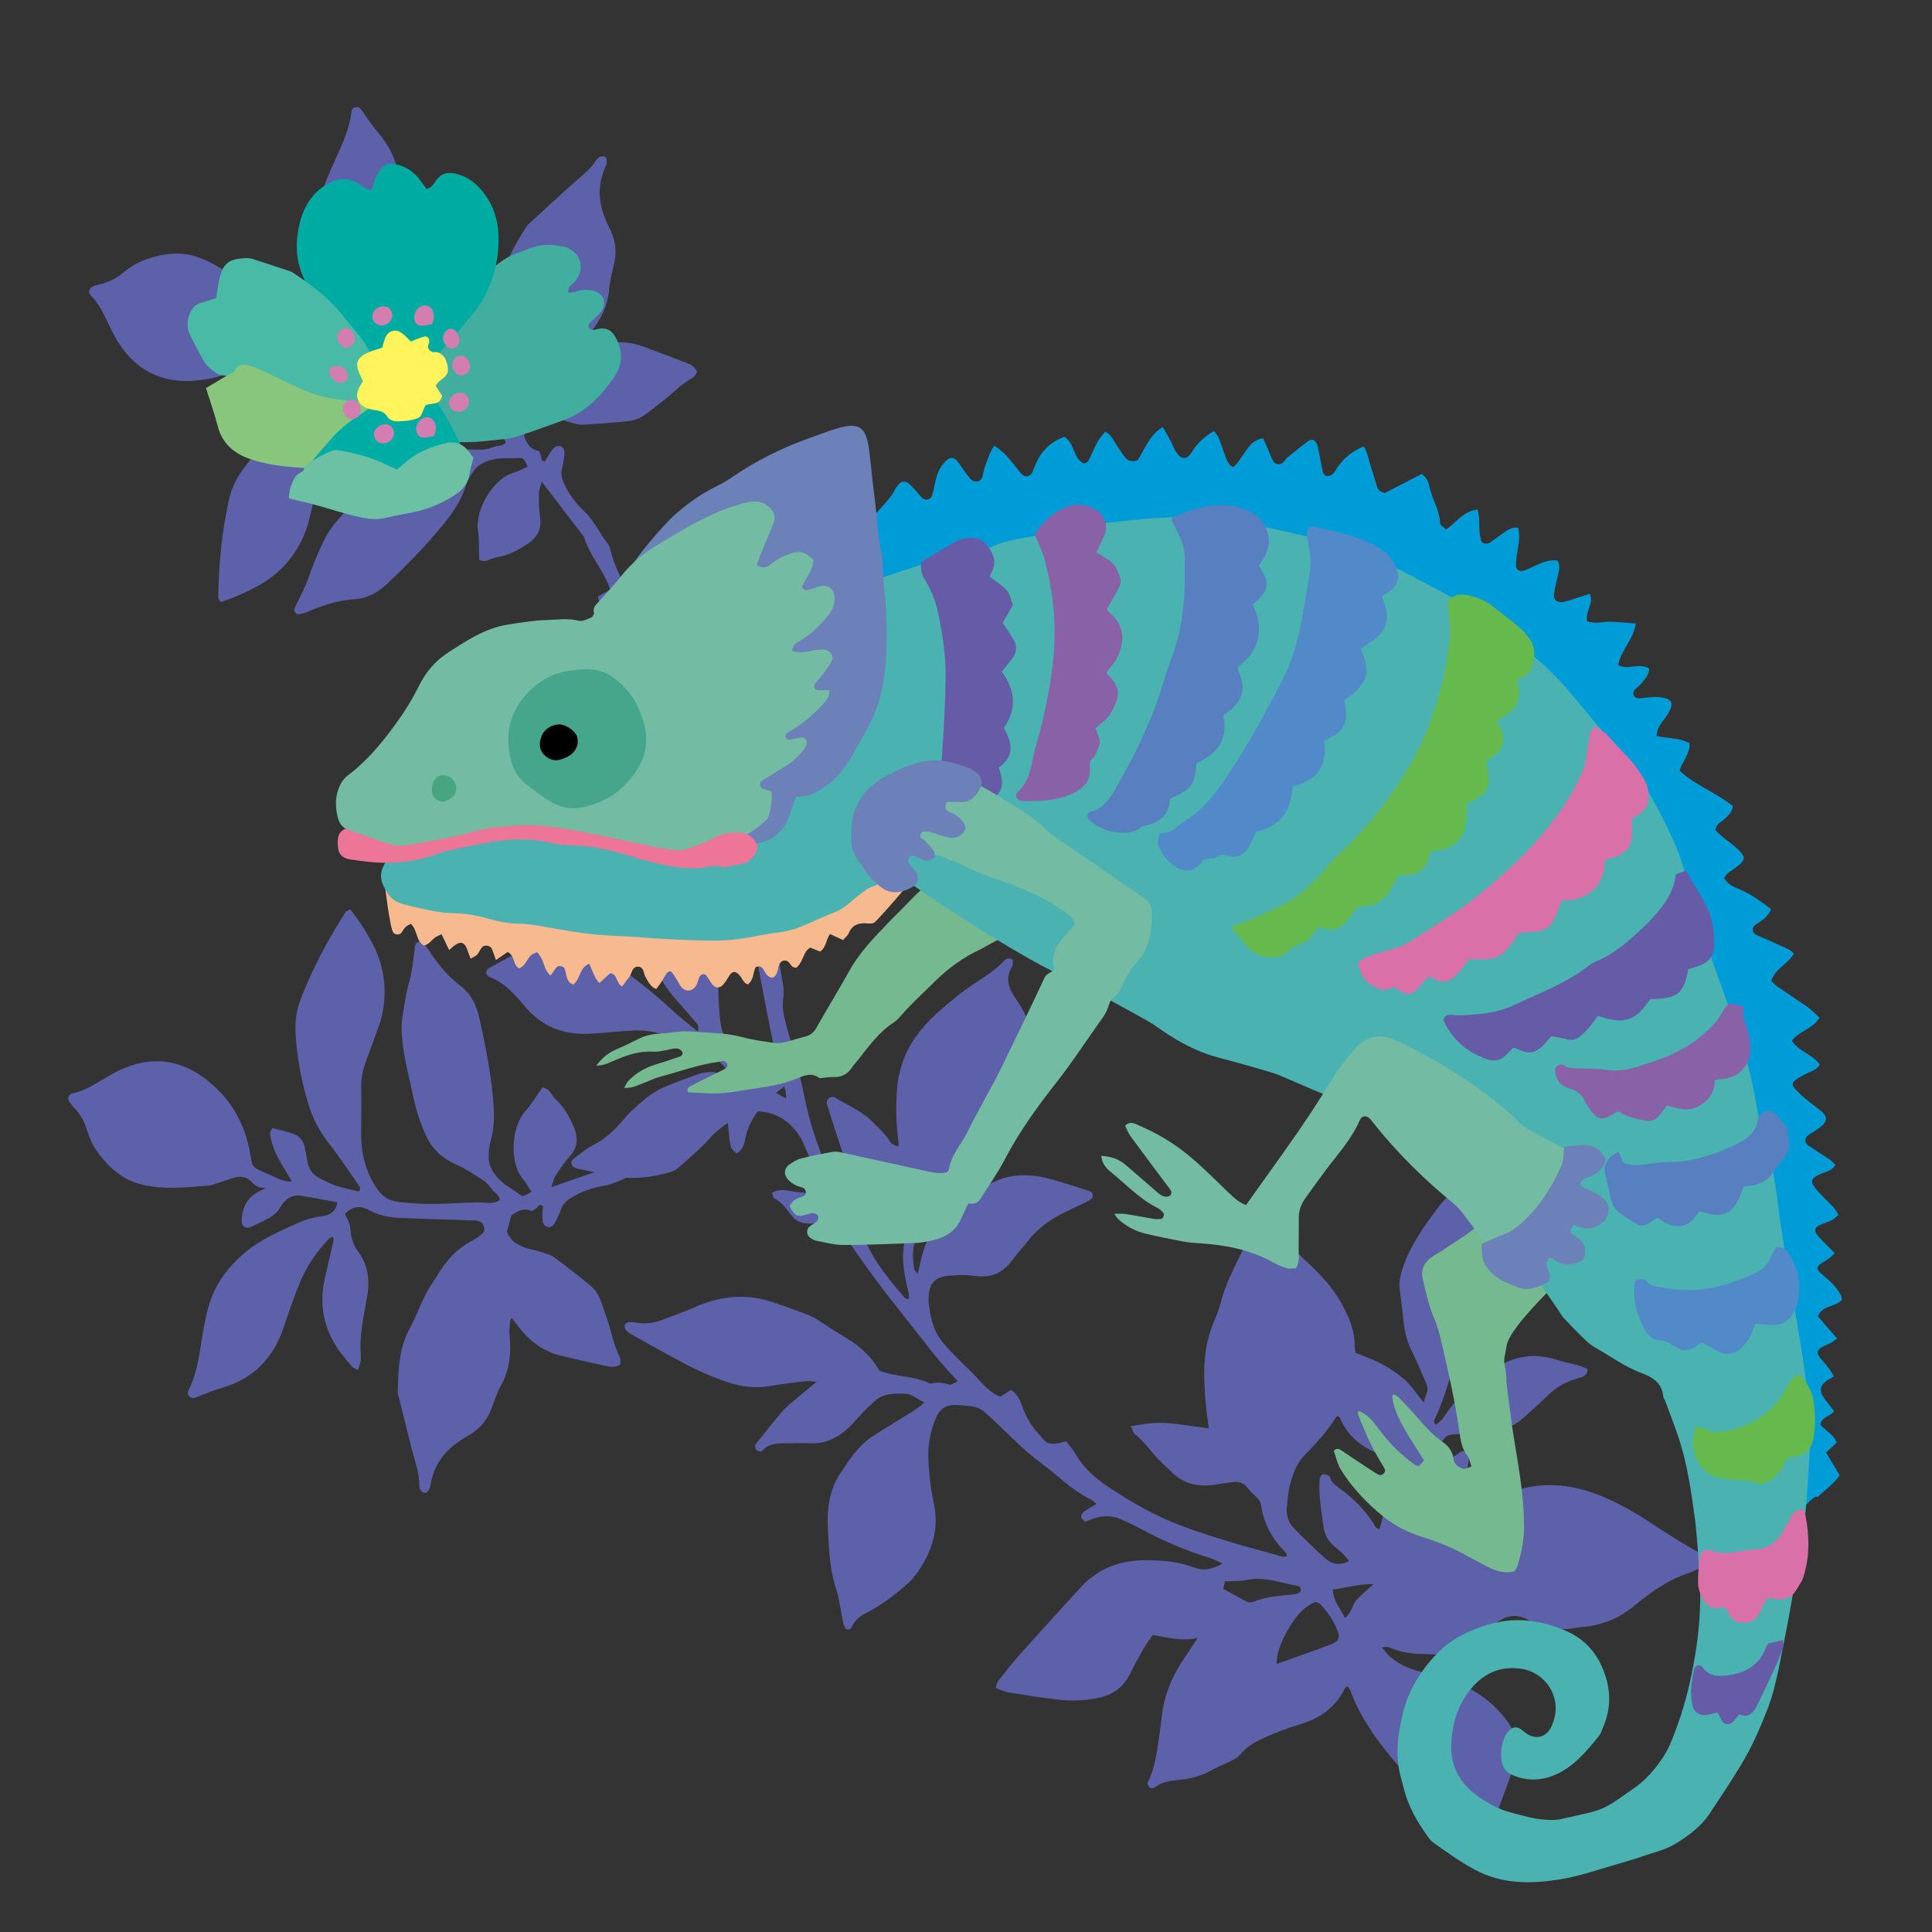 <?xml version="1.0" encoding="iso-8859-1"?>
<!-- Generator: Adobe Illustrator 29.1.0, SVG Export Plug-In . SVG Version: 9.03 Build 55587)  -->
<svg version="1.1" id="&#x30EC;&#x30A4;&#x30E4;&#x30FC;_1"
	 xmlns="http://www.w3.org/2000/svg" xmlns:xlink="http://www.w3.org/1999/xlink" x="0px" y="0px" viewBox="0 0 283.46 283.46"
	 style="enable-background:new 0 0 283.46 283.46;" xml:space="preserve">
<rect x="0" y="0" width="283.46" height="283.46" fill="#333333" stroke="none"/>
<g>
	<path style="fill-rule:evenodd;clip-rule:evenodd;fill:#5D61AA;" d="M124.024,238.877c0.111,0.229,0.683,0.259,0.822,0.04
		c0.21-0.323,0.325-0.724,0.58-1c0.361-0.392,0.766-0.802,1.236-1.036c2.326-1.151,4.384-2.665,6.326-4.376
		c0.655-0.58,1.2-1.198,1.693-1.909c2.081-3.017,3.131-6.26,2.344-9.95c-0.489-2.3-0.765-4.621-0.826-6.978
		c-0.047-1.841,0.315-3.576,0.966-5.259c0.714-1.849,1.68-2.406,3.613-2.253c2.922,0.232,2.903,0.252,5.119,2.329
		c2.225,2.083,4.34,4.332,6.783,6.124c2.445,1.794,4.577,4.032,7.344,5.388c0.257,0.128,0.472,0.344,0.873,0.645
		c-0.74,0.445-1.34,0.762-1.879,1.164c-0.215,0.157-0.419,0.523-0.389,0.764c0.032,0.251,0.353,0.465,0.556,0.705
		c0.286-0.105,0.499-0.172,0.704-0.263c1.582-0.703,3.167-0.766,4.755-0.026c0.919,0.431,1.851,0.841,2.742,1.325
		c3.232,1.76,6.599,3.19,10.117,4.268c0.571,0.174,1.102,0.473,1.879,0.814c-1.501,0.893-2.849,1.104-4.189,0.59
		c-2.011-0.77-4.09-1.005-6.201-1.065c-3.026-0.087-5.921,0.396-8.441,2.241c-0.559,0.408-1.139,0.814-1.602,1.317
		c-3.175,3.456-6.336,6.928-9.462,10.427c-1.092,1.22-2.084,2.531-3.095,3.822c-0.167,0.217-0.185,0.55-0.285,0.871
		c1.391,0.866,2.922,0.814,4.351,1.099c1.529,0.306,3.094,0.433,4.643,0.646c2.034,0.281,4.055,0.174,6.062-0.236
		c2.123-0.432,3.689-1.582,4.655-3.558c0.616-1.261,1.296-2.491,1.992-3.711c0.385-0.669,0.866-1.281,1.324-1.952
		c2.137,0.368,4.166,0.949,6.583,0.437c-0.843,1.272-1.465,2.227-2.099,3.176c-1.621,2.438-2.757,5.065-3.119,7.999
		c-0.21,1.703-0.434,3.406-0.698,5.102c-0.274,1.771-0.663,3.519-1.479,5.049c0.206,0.668,0.678,0.931,1.095,0.603
		c1.121-0.887,2.413-0.981,3.741-1.131c1.475-0.166,2.919-0.483,4.252-1.223c1.09-0.604,2.26-1.066,3.375-1.629
		c0.403-0.201,0.828-0.448,1.115-0.785c0.875-1.033,1.903-1.746,3.157-2.321c1.852-0.853,3.723-1.593,5.67-2.175
		c2.895-0.864,5.219-2.442,6.571-5.242c0.062-0.125,0.224-0.198,0.38-0.334c0.131,0.166,0.317,0.315,0.387,0.504
		c1.683,4.55,4.579,8.31,7.738,11.898c0.361,0.41,0.703,0.837,1.066,1.247c0.361,0.407,0.691,0.864,1.116,1.197
		c2.967,2.314,6.157,4.27,9.573,5.852c0.65,0.301,1.265,0.04,1.514-0.631c1.055-2.853,2.134-5.697,3.132-8.57
		c0.828-2.384,0.397-4.442-1.191-6.556c-2.972-3.95-7.027-5.756-11.621-6.829c-2.527-0.59-4.963-1.424-6.599-3.786
		c0.54-0.263,1.041-0.034,1.469,0.142c2.087,0.856,4.298,0.79,6.472,0.855c1.747,0.051,3.393-0.481,4.799-1.594
		c0.98-0.772,1.949-1.556,2.938-2.315c0.427-0.329,0.893-0.61,1.342-0.911c1.478-0.99,2.899-1.142,4.534-0.16
		c2.073,1.241,4.394,1.538,6.792,1.096c0.615-0.111,1.242-0.147,1.863-0.234c2.537-0.354,4.794-1.35,6.758-2.996
		c2.406-2.015,4.938-3.801,7.967-4.807c1.011-0.336,1.942-0.907,2.895-1.366c-0.026-0.898-0.599-1.238-1.11-1.517
		c-2.604-1.421-5.076-3.039-7.562-4.659c-2.408-1.57-4.972-3.007-7.648-4.028c-4.173-1.595-8.506-1.899-12.817-0.247
		c-1.459,0.56-2.957,1.013-4.415,1.576c-1.384,0.535-2.73,1.14-3.782,2.267c-0.342,0.368-0.874,0.558-1.779,1.111
		c0.914-1.811,1.55-3.168,2.275-4.476c0.959-1.737,1.471-3.604,1.769-5.543c0.064-0.41,0.008-0.831-0.42-0.975
		c-0.265-0.089-0.695-0.084-0.883,0.075c-1.23,1.049-2.771,1.412-4.215,1.974c-0.214,0.083-0.596-0.093-0.809-0.263
		c-0.125-0.097-0.136-0.435-0.091-0.641c0.176-0.787,0.569-1.497,1.269-1.9c0.612-0.354,1.2-0.651,1.612-1.283
		c0.17-0.263,0.667-0.404,1.031-0.435c1.007-0.085,2.03-0.184,3.032-0.099c3.07,0.265,5.677-0.689,7.909-2.772
		c1.084-1.012,2.2-1.99,3.264-3.021c1.211-1.169,2.634-1.923,4.242-2.361c0.683-0.189,1.404-0.333,1.44-1.364
		c-0.4-0.167-0.809-0.39-1.246-0.511c-1.053-0.291-2.14-0.473-3.172-0.814c-3.647-1.208-6.96-0.475-9.946,1.776
		c-2.055,1.55-4.136,3.099-5.728,5.172c-0.427,0.554-0.774,1.172-1.215,1.715c-0.268,0.328-0.644,0.568-0.943,0.825
		c-0.463-0.372-0.254-0.689-0.133-0.938c1.129-2.326,1.812-4.809,2.61-7.256c0.715-2.204,1.632-4.283,3.371-6.038
		c2.187-2.2,4.198-4.61,5.181-7.702c0.779-2.456,1.004-4.877,0.261-7.36c-0.356-1.191-0.718-2.386-1.081-3.575
		c-0.462-1.514-0.661-3.049-0.42-4.625c0.093-0.608,0.153-1.216,0.25-1.996c-0.578,0-1.166-0.184-1.409,0.026
		c-2.933,2.558-6.207,4.764-8.564,7.92c-2.145,2.875-4.208,5.812-5.178,9.35c-0.232,0.841-0.327,1.657-0.192,2.538
		c0.269,1.771,0.408,3.563,0.659,5.34c0.173,1.238,0.549,2.42,1.113,3.56c0.729,1.465,1.346,2.986,2,4.489
		c0.424,0.968,0.416,0.972-0.287,3.009c-0.908-1.13-1.658-2.308-2.65-3.227c-1.019-0.939-2.219-1.728-3.439-2.398
		c-1.22-0.667-2.564-1.105-3.856-1.646c-0.073-0.402-0.186-0.703-0.179-1.002c0.061-2.362-0.869-4.36-1.994-6.387
		c-1.713-3.085-4.308-5.313-6.798-7.665c-0.568-0.538-1.16-1.045-1.711-1.601c-1.25-1.261-2.027-2.762-2.208-4.548
		c-0.037-0.384-0.112-0.762-0.164-1.119c-1.084-0.153-1.437-0.034-1.435,0.58c0.004,2.516-1.141,4.677-2.181,6.827
		c-1.22,2.529-2.541,4.992-3.209,7.754c-0.274,1.127-0.809,2.191-1.218,3.289c-1.354,3.614-1.276,7.354-0.933,11.109
		c0.111,1.232,0.292,2.459,0.458,3.829c-2.008-0.265-3.843-0.563-5.688-0.741c-1.856-0.183-3.695,0.038-5.749,0.436
		c0.268,0.534,0.349,0.944,0.596,1.146c1.036,0.848,1.876,1.853,2.717,2.889c0.83,1.026,1.861,1.891,2.821,2.811
		c1.717,1.645,3.789,2.076,6.077,1.743c0.929-0.135,1.854-0.293,2.786-0.397c0.81-0.094,1.531,0.052,2.078,0.779
		c0.417,0.554,0.93,1.041,1.438,1.514c0.367,0.341,0.551,0.719,0.621,1.21c0.387,2.737,1.72,4.982,3.65,6.909
		c0.085,0.081,0.071,0.257,0.121,0.459c-0.234,0.024-0.468,0.113-0.662,0.059c-4.963-1.352-9.929-2.703-14.75-4.495
		c-3.889-1.446-7.482-3.52-10.913-5.818c-1.8-1.209-3.477-2.661-4.606-4.617c-0.414-0.723-0.985-1.357-1.448-1.982
		c-2.892,0.802-2.876,0.234-4.277-1.355c-0.951-1.085-1.616-2.239-2.097-3.583c-0.334-0.929-0.693-1.921-1.733-2.622
		c-0.459,0.303-0.954,0.629-1.504,0.992c-0.142-0.051-0.373-0.099-0.576-0.206c-1.553-0.818-2.557-2.255-3.77-3.444
		c-1.44-1.415-2.917-2.793-4.214-4.379c-1.447-1.768-1.776-3.752-2.025-5.843c-0.019-0.153,0.011-0.311,0.009-0.469
		c-0.008-2.157,0.807-3.182,2.941-3.386c1.313-0.127,2.669-0.147,3.974,0.036c2.376,0.338,4.085-0.56,5.442-2.429
		c0.642-0.883,1.407-1.677,2.072-2.545c1.556-2.037,3.574-3.457,5.869-4.53c0.921-0.428,1.837-0.866,2.751-1.312
		c0.275-0.134,0.552-0.283,0.794-0.469c0.387-0.293,0.271-1.013-0.191-1.156c-2.234-0.687-4.445-1.491-6.721-2.006
		c-3.614-0.812-6.982-0.172-9.898,2.263c-0.421,0.348-0.861,0.675-1.319,0.974c-1.916,1.247-3.49,2.863-4.961,4.591
		c-0.938,1.101-1.413,2.412-1.755,3.786c-0.183,0.735-0.354,1.475-0.594,2.477c-0.303-0.363-0.499-0.493-0.525-0.652
		c-0.256-1.558-0.336-3.109,0.299-4.608c0.121-0.283,0.21-0.733,0.414-0.801c1.142-0.371,1.085-1.393,1.367-2.256
		c0.145-0.437,0.363-0.875,0.643-1.239c1.045-1.363,2.197-2.647,3.186-4.047c1.816-2.577,4.219-4.571,6.377-6.816
		c2.085-2.166,4.223-4.457,5.001-7.534c0.654-2.59,1.089-5.234,0.098-7.837c-0.439-1.153-1.115-2.222-1.711-3.315
		c-0.26-0.479-0.579-0.927-0.881-1.382c-0.971-1.45-1.45-2.932-0.42-4.586c0.164-0.263,0.048-0.701,0.058-0.982
		c-0.562-0.343-0.958-0.141-1.201,0.124c-1.881,2.034-4.405,3.208-6.527,4.903c-2.37,1.891-4.755,3.849-6.518,6.352
		c-1.59,2.261-2.483,4.852-2.708,7.633c-0.21,2.58-0.121,5.154,0.216,7.72c0.03,0.221,0.002,0.451,0,0.689
		c-0.871-0.317-0.996-0.342-1.239-0.741c-0.659-1.083-1.605-1.894-2.472-2.792c-1.616-1.676-3.744-2.52-5.671-3.686
		c-0.198-0.119-0.653-0.042-0.843,0.115c-0.195,0.163-0.359,0.582-0.289,0.812c0.707,2.309,1.454,4.606,2.219,6.893
		c0.171,0.518,0.505,0.977,0.682,1.491c0.868,2.55,2.592,4.209,5.128,5.092c0.961,0.331,1.825,0.852,2.555,1.6
		c0.402,0.41,0.757,0.839,0.723,1.412c-0.09,1.474,0.22,2.92-0.01,4.423c-0.35,2.257,0.147,4.501,0.671,6.712
		c0.069,0.291,0.075,0.596,0.089,0.896c0.002,0.051-0.103,0.107-0.162,0.162c-0.135-0.045-0.321-0.043-0.4-0.134
		c-2.192-2.543-4.364-5.083-5.736-8.223c-0.683-1.56-1.618-3.026-2.584-4.44c-0.933-1.366-1.688-2.796-2.312-4.317
		c-1.544-3.762-3.087-7.538-3.919-11.526c-0.638-3.062-1.319-6.107-2.201-9.105c-0.286-0.977-0.577-1.95-0.823-2.934
		c-0.285-1.132-0.505-2.234-0.311-3.457c0.164-1.049-0.051-2.18-0.238-3.253c-0.35-2.002-0.588-4.019-0.891-6.023
		c-0.384-2.536-1.046-5.059-1.864-7.492c-1.143-3.4-2.507-6.728-3.845-10.057c-0.387-0.964-0.696-1.918-0.69-2.944
		c0.01-2.33-0.151-4.695,1.153-6.809c0.079-0.131,0.172-0.299,0.152-0.432c-0.03-0.22-0.097-0.487-0.246-0.622
		c-0.147-0.131-0.479-0.23-0.627-0.149c-0.614,0.325-1.228,0.673-1.764,1.111c-0.477,0.386-0.847,0.901-1.215,1.309
		c-0.617,0.067-0.721-0.378-0.88-0.691c-1.168-2.295-2.401-4.564-3.43-6.92c-0.776-1.778-1.548-3.634-1.818-5.527
		c-0.247-1.724-0.242-3.574,0.418-5.313c0.323-0.853,0.804-1.729,0.277-2.859c-0.395,0.091-0.919,0.059-1.208,0.305
		c-0.582,0.495-1.04,1.135-1.54,1.725c-0.33,0.394-0.643,0.804-1.037,1.297c-1.115-1.463-1.778-2.95-2.471-4.416
		c-0.201-0.426-0.348-0.877-0.584-1.281c-1.261-2.158-2.45-4.344-3.022-6.809c-0.069-0.299-0.182-0.622-0.372-0.854
		c-1.225-1.501-1.962-3.342-3.401-4.697c-1.256-1.184-2.289-2.546-3.023-4.132c-0.346-0.748-0.504-1.457-0.285-2.261
		c0.143-0.527,0.228-1.073,0.3-1.614c0.131-0.961-0.039-1.46-0.552-1.598c-0.793-0.214-1.103,0.429-1.462,0.912
		c-0.312,0.42-0.547,0.899-0.785,1.297c-0.574,0.03-0.486-0.303-0.56-0.598c-0.085-0.348-0.261-0.907-0.479-0.95
		c-1.184-0.224-1.628-1.091-2.056-2.162c0.237-0.715,0.501-1.523,0.776-2.355c1.26-0.897,2.624-0.782,4.008-0.34
		c0.595,0.19,1.165,0.455,1.765,0.621c0.674,0.186,1.379,0.444,2.059,0.414c2.261-0.107,4.52-0.293,6.772-0.524
		c1.109-0.113,2.071-0.664,2.944-1.354c1.103-0.869,2.254-1.685,3.295-2.623c0.992-0.891,1.998-1.735,3.156-2.406
		c0.294-0.171,0.453-0.572,0.638-0.818c-0.359-0.865-1.02-1.127-1.669-1.376c-2.112-0.814-4.226-1.628-6.356-2.398
		c-2.623-0.947-5.227-0.689-7.805,0.225c-0.356,0.127-0.715,0.256-1.17,0.418c-0.176-0.598,0.275-0.887,0.426-1.247
		c0.176-0.422,0.466-0.812,0.758-1.174c1.599-1.99,2.741-4.142,2.927-6.772c0.093-1.312,0.51-2.601,0.778-3.901
		c0.365-1.762,0.002-3.433-0.797-4.984c-1.515-2.939-1.938-5.897-0.513-8.997c0.312-0.673,0.146-1.372-0.235-1.435
		c-0.526-0.084-0.921,0.186-1.182,0.596c-0.854,1.35-2.115,2.281-3.285,3.315c-2.164,1.915-4.279,3.889-6.411,5.839
		c-0.174,0.157-0.358,0.315-0.483,0.511c-1.706,2.715-3.391,5.422-3.673,8.756c-0.213,2.485-0.973,4.908-0.901,7.433
		c0.02,0.782-0.053,1.563-0.04,2.346c0.035,1.972,0.368,3.877,1.321,5.643c0.331,0.616,0.614,1.269,0.815,1.938
		c0.234,0.784-0.643,1.556-1.418,1.301c-0.218-0.073-0.439-0.16-0.633-0.281c-3.124-1.917-6.229-3.867-9.373-5.754
		c-1.343-0.802-2.806-1.394-4.388-1.52c-1.455-0.115-2.265-0.858-2.581-2.396c0.5-0.319,1.046-0.582,1.485-0.966
		c0.466-0.41,0.777-0.996,1.25-1.392c0.525-0.442,1.113-0.887,1.752-1.109c2.385-0.831,3.89-2.514,4.885-4.748
		c1.015-2.279,1.881-4.628,3.259-6.732c0.386-0.588,0.853-1.125,1.196-1.733c0.206-0.364,0.249-0.822,0.407-1.38
		c-0.474-0.022-0.791-0.115-1.058-0.034c-1.194,0.368-2.418,0.687-3.549,1.202c-3.273,1.485-5.553,3.948-6.839,7.312
		c-0.697,1.82-1.363,3.655-2.056,5.477c-0.042,0.111-0.218,0.172-0.389,0.299c-0.105-0.194-0.265-0.366-0.296-0.56
		c-0.438-2.56-0.499-5.111,0.009-7.681c0.441-2.222,0.995-4.411,1.599-6.594c1.288-4.661,0.576-8.958-2.678-12.704
		c-0.713-0.82-1.306-1.746-1.951-2.625c-0.184-0.25-0.331-0.531-0.542-0.756c-0.392-0.424-1.247-0.22-1.305,0.342
		c-0.328,3.099-1.809,5.776-3.024,8.56c-0.716,1.641-1.398,3.34-1.753,5.083c-0.505,2.465-0.278,4.97,0.366,7.418
		c0.846,3.23,2.683,5.964,4.432,8.728c0.615,0.975,1.474,1.83,2.343,2.602c0.901,0.8,1.052,1.643,0.614,2.802
		c-1.759-0.757-3.502-1.438-5.175-2.259c-0.866-0.426-1.328-1.283-1.417-2.267c-0.043-0.465,0.055-0.948-0.022-1.402
		c-0.089-0.521-0.234-1.059-0.478-1.529c-0.464-0.895-1.009-1.749-1.53-2.616c-0.362-0.602-1.157-0.641-1.548-0.041
		c-1.059,1.625-1.292,3.321-0.327,5.079c0.175,0.317,0.404,0.604,0.56,1.008c-0.679-0.57-1.404-0.645-2.206-0.451
		c-1.127,0.271-1.976-0.224-2.659-1.081c-0.438-0.549-0.863-1.111-1.308-1.656c-0.345-0.424-0.65-0.905-1.072-1.235
		c-2.51-1.975-4.969-4.016-8.023-5.182c-2.734-1.041-5.37-0.687-8.005,0.241c-1.182,0.416-2.259,1.073-3.214,1.877
		c-1.042,0.875-2.198,1.469-3.521,1.757c-0.304,0.069-0.608,0.158-0.898,0.271c-0.624,0.247-0.86,0.853-0.425,1.299
		c1.628,1.665,2.364,3.835,3.421,5.827c2.363,4.453,6.045,6.95,11.134,6.772c4.426-0.156,8.311-1.798,11.543-4.986
		c2.183-2.154,1.415-2.146,4.91-1.503c0.954,0.178,1.984,0.157,2.985,0.931c-2.442,1.222-4.907,2.073-6.578,4.13
		c-0.123,0.149-0.089,0.424-0.157,0.796c1.044,0.354,2.047,0.776,3.092,1.016c0.855,0.198,1.709-0.014,2.375-0.665
		c0.504-0.491,1.01-0.984,1.481-1.507c0.794-0.879,1.77-1.263,2.94-1.123c0.848,0.101,1.713,0.162,2.531,0.388
		c1.123,0.309,2.206,0.762,3.299,1.149c0.121,0.545-0.278,0.679-0.63,0.818c-2.248,0.881-4.475,1.843-6.767,2.6
		c-2.112,0.699-4.02,1.705-5.721,3.104c-2.849,2.343-5.419,4.956-7.59,7.954c-0.932,1.283-1.6,2.701-1.942,4.227
		c-1.064,4.744-1.521,9.56-1.594,14.415c-0.002,0.196,0.197,0.396,0.366,0.717c1.853-0.628,3.613-1.39,5.319-2.303
		c2.766-1.481,4.873-3.584,6.352-6.364c0.594-1.119,1.029-2.269,1.316-3.493c0.43-1.824,0.861-3.648,1.31-5.469
		c0.301-1.221,0.804-2.338,1.533-3.384c1.338-1.923,2.56-3.925,3.878-5.861c1.528-2.243,3.478-3.988,6.018-5.061
		c1.226-0.521,2.412-0.641,3.62-0.067c0.773,0.366,1.519,0.792,2.268,1.208c2.74,1.518,5.152,3.514,7.722,5.279
		c0.877,0.6,2.013,0.897,2.498,2.071c-0.402,0.564-1.091,0.447-1.649,0.622c-0.596,0.184-1.21,0.437-1.816,0.437
		c-1.558-0.004-3.139,0.01-4.667-0.241c-2.179-0.355-4.156-0.135-6.057,1.049c-1.667,1.038-3.196,2.204-4.599,3.592
		c-1.83,1.809-3.768,3.505-5.47,5.453c-0.989,1.129-1.904,2.285-2.521,3.647c-0.706,1.562-1.456,3.119-1.975,4.748
		c-0.479,1.501-1.192,2.871-1.887,4.265c-0.135,0.272-0.291,0.541-0.384,0.83c-0.113,0.358,0.273,0.871,0.625,0.812
		c0.454-0.077,0.917-0.182,1.335-0.368c2.234-0.972,4.519-1.697,6.982-1.851c1.871-0.117,3.394-1.039,4.744-2.32
		c2.61-2.481,5.14-5.039,7.459-7.793c1.657-1.968,3.236-4.008,4.016-6.544c0.225-0.731,0.646-1.424,1.078-2.066
		c0.576-0.853,1.366-1.301,2.423-1.639c1.466-0.471,2.889-0.243,4.323-0.341c0.584-0.04,0.612,0.036,1.256,1.275
		c-0.712,0.305-1.393,0.685-2.125,0.895c-2.975,0.858-5.613,5.442-5.184,8.42c0.199,1.378,0.128,2.795,0.185,4.37
		c0.255,0.042,0.618,0.2,0.938,0.133c0.601-0.127,1.16-0.473,1.764-0.563c1.594-0.245,2.973-1.022,4.275-1.851
		c1.368-0.869,2.23-2.136,1.952-3.954c-0.175-1.147-0.179-2.331-0.17-3.497c0.004-0.523,0.222-1.046,0.394-1.784
		c2.154,2.823,4.177,5.473,6.202,8.124c0.856,2.774,2.924,4.952,3.886,7.748c-0.642,0.341-1.22,0.65-1.791,0.956
		c0.031,0.277-0.01,0.489,0.075,0.566c0.684,0.626,1.371,1.256,2.101,1.824c0.739,0.576,1.556,1.046,2.289,1.625
		c1.078,0.846,1.58,2.111,2.139,3.295c0.835,1.764,1.532,3.59,2.322,5.376c0.82,1.857,1.697,3.691,2.521,5.548
		c0.271,0.614,0.459,1.267,0.726,2.014c-0.913,0.166-1.647,0.301-2.577,0.471c0.219,0.457,0.32,1,0.528,1.046
		c1.029,0.223,1.53,0.946,2.066,1.746c0.567,0.845,1.268,1.617,2.486,1.582c0.546,0.954,0.945,1.936,0.939,3.063
		c-0.001,0.907,0.327,1.671,1.122,2.196c0.635,0.418,0.804,1.109,1.024,1.786c0.625,1.93,1.217,3.879,1.973,5.76
		c0.47,1.17,0.833,2.346,1.097,3.572c0.324,1.518,0.731,3.019,1.114,4.566c-0.411,0.263-0.786,0.503-1.3,0.835
		c0.157,0.41,0.195,0.962,0.487,1.19c1.272,1.001,1.657,2.344,1.927,3.863c0.863,4.841,1.793,9.671,2.785,14.488
		c0.409,1.983,1.054,3.919,1.568,5.881c0.11,0.416,0.122,0.856,0.191,1.363c-1.682-0.6-5.628-3.558-7.939-5.891
		c-0.144-0.863-0.271-1.733-0.824-2.578c-0.821-1.253-0.938-2.801-1.062-4.281c-0.107-1.323-0.164-2.657-0.14-3.982
		c0.029-1.697-0.423-3.218-1.282-4.671c-0.714-1.208-1.331-2.473-1.979-3.719c-0.865-1.669-1.885-3.227-3.071-4.693
		c-0.827-1.018-1.478-2.18-2.237-3.257c-0.113-0.158-0.408-0.285-0.599-0.263c-0.191,0.024-0.429,0.22-0.516,0.402
		c-0.129,0.271-0.19,0.592-0.198,0.897c-0.071,2.73-0.192,5.463-0.164,8.192c0.036,3.59,1.418,6.677,3.798,9.34
		c1.041,1.162,2.072,2.336,3.071,3.536c0.22,0.263,0.293,0.648,0.163,1.184c-1.234-1.017-2.525-1.972-3.693-3.059
		c-2.808-2.616-5.792-4.992-8.987-7.118c-2.883-1.917-6.038-2.909-9.485-2.879c-0.828,0.006-1.721,0.222-2.467,0.582
		c-2.035,0.982-4.014,2.083-6.003,3.156c-0.547,0.295-0.55,1.069,0.041,1.297c2.215,0.847,3.716,2.554,5.166,4.283
		c2.501,2.994,5.691,4.263,9.521,4.064c1.638-0.087,3.273-0.232,4.908-0.374c2.197-0.19,4.345-0.208,6.438,0.729
		c1.203,0.542,2.523,0.824,3.783,1.245c2.054,0.686,3.612,2.038,5.039,3.639c-0.426,0.707-1.059,0.539-1.514,0.46
		c-1.218-0.21-2.331,0.073-3.436,0.489c-1.462,0.548-2.943,1.06-4.369,1.691c-1.808,0.798-3.248,2.133-4.687,3.448
		c-0.459,0.423-0.861,0.911-1.264,1.386c-1.274,1.508-2.682,2.814-4.484,3.71c-1.032,0.513-1.927,1.311-2.851,2.023
		c-0.378,0.288-0.24,0.979,0.216,1.174c0.352,0.147,0.738,0.229,1.113,0.311c1.374,0.289,2.756,0.54,4.126,0.853
		c2.979,0.679,5.904,0.354,8.798-0.462c0.437-0.126,0.886-0.356,1.222-0.655c1.572-1.408,3.233-2.741,4.608-4.321
		c1.322-1.52,3.011-2.457,4.59-3.584c0.187-0.136,0.412-0.265,0.635-0.293c2.25-0.301,4.404,0.068,6.162,1.518
		c0.986,0.813,1.828,1.879,2.364,3.106c1.033,2.362,2.073,4.72,3.091,7.088c0.051,0.113-0.042,0.295-0.095,0.578
		c-1.266-0.183-2.538-0.433-3.822-0.529c-1.205-0.091-2.443-0.657-3.761,0.101c0.106,0.308,0.123,0.737,0.304,0.822
		c1.04,0.487,1.676,1.368,2.301,2.247c0.694,0.978,1.599,1.456,2.785,1.438c0.078-0.002,0.158,0.036,0.231,0.026
		c3.027-0.36,4.858,1.509,6.331,3.673c3.648,5.357,7.776,10.344,11.757,15.443c1.047,1.342,2.241,2.569,3.503,4.006
		c-0.511,0.232-0.87,0.552-1.143,0.491c-0.847-0.193-1.669-0.408-2.541-0.184c-0.145,0.036-0.332,0.053-0.458-0.008
		c-2.279-1.148-4.908-0.871-7.348-1.869c-1.314-2.37-3.42-4.018-5.857-5.391c-1.693-0.953-3.18-2.278-5.038-2.953
		c-1.979-0.718-3.946-1.506-5.976-2.033c-3.539-0.923-6.967-0.347-10.29,1.111c-1.643,0.722-3.331,1.34-5.021,1.946
		c-1.038,0.373-2.131,0.471-3.238,0.316c-0.463-0.064-0.934-0.121-1.394-0.097c-0.185,0.01-0.438,0.208-0.515,0.382
		c-0.077,0.174-0.037,0.469,0.073,0.633c0.165,0.254,0.399,0.505,0.661,0.65c2.584,1.446,5.165,2.901,7.779,4.297
		c2.067,1.104,4.211,2.041,6.433,2.805c2.114,0.732,4.241,0.983,6.462,0.588c1.689-0.304,3.399-0.501,5.105-0.701
		c0.444-0.055,0.906,0.046,1.629,0.095c-1.34,1.105-2.477,2.017-3.579,2.964c-0.593,0.505-1.183,1.03-1.681,1.624
		c-1.205,1.433-2.357,2.908-3.525,4.37c-0.097,0.121-0.225,0.265-0.228,0.402c-0.007,0.212,0.014,0.485,0.143,0.626
		c0.135,0.152,0.404,0.19,0.622,0.257c0.055,0.017,0.154-0.034,0.198-0.085c1.14-1.261,2.661-1.127,4.138-1.14
		c1.095-0.008,2.19-0.023,3.286,0.005c2,0.05,3.637-0.812,5.079-2.069c0.816-0.711,1.493-1.584,2.254-2.366
		c0.597-0.616,1.207-1.224,1.844-1.796c1.271-1.14,2.921-1.061,4.419-1.053c0.891,0.007,1.776,0.784,2.825,1.293
		c-1.192,1.138-2.538,1.773-3.764,2.564c-1.378,0.891-2.812,1.697-4.158,2.633c-1.902,1.321-3.099,3.268-4.369,5.149
		c-1.711,2.533-2.017,5.374-1.86,8.306c0.158,2.883,0.248,5.764,1.163,8.566c0.53,1.624,0.708,3.359,1.062,5.043
		C123.76,238.319,123.891,238.602,124.024,238.877z M197.921,229.05c-1.58,0.802-2.709,0.311-3.68-0.574
		c-1.498-1.367-2.954-2.786-4.378-4.23c-0.804-0.814-1.154-1.871-1.062-3.01c0.097-1.164,0.185-2.354,0.488-3.476
		c0.425-1.571,0.969-3.097,2.189-4.325c1.697-1.716,3.311-3.516,4.598-5.58c0.032-0.049,0.144-0.047,0.24-0.073
		c0.098,0.087,0.254,0.166,0.306,0.285c1.082,2.624,3.106,4.217,5.677,5.238c1.088,0.431,2.147,0.939,3.226,1.398
		c0.795,0.342,1.22,0.913,1.252,1.73c-0.134,0.18-0.197,0.35-0.319,0.42c-2.229,1.274-3.187,3.328-3.587,5.748
		c-0.099,0.592-0.32,1.162-0.492,1.764c-0.251-0.123-0.446-0.153-0.507-0.261c-1.362-2.333-3.209-4.21-5.382-5.79
		c-0.566-0.41-1.151-0.782-1.343-1.556c-0.05-0.2-0.456-0.386-0.727-0.442c-0.481-0.102-0.775,0.24-0.815,0.883
		c-0.14,2.283,0.258,4.518,0.568,6.765c0.16,1.145,0.636,2.057,1.502,2.82C196.42,227.439,197.239,228.037,197.921,229.05z
		 M197.334,237.392c-0.676-1.424-1.732-2.507-1.783-4.186c1.928-0.217,3.74-0.831,5.994-0.797c-0.981,0.892-1.751,1.52-2.434,2.23
		C198.392,235.392,198.339,236.612,197.334,237.392z M189.381,238.428c0.905-1.469,1.995-2.739,3.631-3.392
		c0.274,0.123,0.538,0.17,0.689,0.323c1.032,1.062,1.847,2.283,2.439,3.639c0.515,1.176,0.337,1.802-0.81,2.244
		c-2.603,0.996-5.239,1.892-8.049,2.899C187.415,241.881,188.328,240.127,189.381,238.428z M182.958,231.811
		c2.646-0.554,5.071,0.489,7.581,0.905c0.066,0.01,0.144,0.074,0.178,0.138c0.069,0.131,0.16,0.278,0.151,0.414
		c-0.011,0.131-0.104,0.307-0.215,0.378c-0.193,0.123-0.42,0.23-0.642,0.254c-2.093,0.223-4.203,0.321-6.192,1.13
		c-0.255,0.106-0.651,0.087-0.898-0.039c-1.164-0.594-2.298-1.242-3.445-1.872c0.092-0.433,0.156-0.729,0.236-1.096
		C180.954,231.951,181.984,232.014,182.958,231.811z"/>
	<path style="fill-rule:evenodd;clip-rule:evenodd;fill:#5D61AA;" d="M112.016,162.034c-1.158,1.302-2.175,2.845-2.586,4.661
		c-0.202,0.887-0.285,1.885-1.349,2.536c-0.28-0.295-0.734-0.558-0.837-0.924c-0.212-0.733-0.242-1.521-0.332-2.289
		c-0.059-0.509-0.091-1.023-0.147-1.652c-1.737,0.602-3.111,1.477-4.499,2.317c-0.403,0.242-0.774,0.537-1.194,0.743
		c-2.243,1.104-4.442,2.268-6.281,4.009c-0.222,0.21-0.496,0.418-0.782,0.505c-1.849,0.576-3.481,1.703-5.43,2.036
		c-1.701,0.293-3.314,0.859-4.803,1.776c-0.701,0.433-1.224,0.936-1.487,1.726c-0.172,0.519-0.403,1.021-0.642,1.511
		c-0.422,0.875-0.84,1.196-1.342,1.028c-0.779-0.261-0.682-0.968-0.715-1.567c-0.027-0.523,0.042-1.051,0.062-1.516
		c-0.462-0.341-0.573-0.016-0.797,0.19c-0.265,0.242-0.719,0.611-0.923,0.527c-1.113-0.467-1.96,0.01-2.909,0.666
		c-0.198,0.727-0.423,1.546-0.654,2.393c0.555,1.442,1.755,2.101,3.153,2.497c0.602,0.17,1.222,0.265,1.814,0.456
		c0.664,0.219,1.395,0.393,1.943,0.795c1.827,1.337,3.606,2.739,5.358,4.176c0.862,0.707,1.358,1.699,1.706,2.754
		c0.44,1.335,0.947,2.65,1.298,4.006c0.335,1.291,0.706,2.552,1.302,3.75c0.15,0.305,0.062,0.728,0.079,1.034
		c-0.776,0.521-1.473,0.376-2.149,0.227c-2.21-0.489-4.423-0.978-6.624-1.514c-2.71-0.658-4.737-2.314-6.381-4.497
		c-0.227-0.303-0.455-0.61-0.744-0.996c-0.476,0.402-0.26,0.894-0.333,1.275c-0.087,0.45-0.06,0.935-0.016,1.398
		c0.233,2.544-0.004,4.966-1.301,7.262c-0.646,1.146-1.012,2.45-1.507,3.683c-0.669,1.669-1.896,2.863-3.418,3.714
		c-2.887,1.612-4.874,3.845-5.397,7.217c-0.113,0.733-0.637,1.224-0.988,1.064c-0.487-0.219-0.667-0.663-0.656-1.149
		c0.032-1.597-0.503-3.069-0.907-4.578c-0.746-2.792-1.418-5.605-2.117-8.409c-0.059-0.229-0.126-0.461-0.122-0.692
		c0.077-3.205,0.168-6.393,1.775-9.328c1.195-2.19,1.9-4.627,3.355-6.693c0.449-0.641,0.819-1.332,1.263-1.979
		c1.117-1.624,2.447-3.026,4.217-3.974c0.615-0.329,1.213-0.718,1.75-1.164c0.628-0.523,0.322-1.652-0.464-1.869
		c-0.221-0.059-0.453-0.108-0.683-0.114c-3.663-0.128-7.328-0.217-10.991-0.382c-1.563-0.071-3.109-0.387-4.498-1.156
		c-1.277-0.707-2.363-0.535-3.475,0.572c0.241,0.541,0.552,1.062,0.704,1.624c0.163,0.6,0.097,1.261,0.272,1.851
		c0.195,0.659,0.438,1.355,0.849,1.894c1.529,2.008,1.854,4.244,1.449,6.654c-0.412,2.461-0.989,4.897-1.001,7.413
		c-0.004,0.701,0.088,1.408,0.039,2.105c-0.03,0.418-0.247,0.822-0.423,1.376c-0.407-0.245-0.722-0.342-0.9-0.556
		c-0.794-0.966-1.636-1.909-2.295-2.962c-1.907-3.047-2.447-6.36-1.662-9.874c0.425-1.903,0.884-3.798,1.312-5.701
		c0.026-0.115-0.087-0.263-0.16-0.465c-0.194,0.104-0.421,0.157-0.555,0.303c-1.778,1.892-3.239,3.984-4.235,6.409
		c-0.861,2.097-1.607,4.227-2.311,6.38c-1.5,4.597-4.467,7.787-9.249,9.112c-1.046,0.289-2.052,0.731-3.075,1.109
		c-0.292,0.106-0.57,0.258-0.869,0.331c-0.562,0.137-1.161-0.507-0.899-1.006c1.438-2.767,1.682-5.816,2.207-8.808
		c0.309-1.764,0.679-3.556,1.345-5.206c0.941-2.333,2.515-4.295,4.403-5.982c2.491-2.225,5.531-3.489,8.515-4.826
		c1.052-0.473,2.24-0.712,3.391-0.875c1.193-0.17,1.785-0.788,2.059-1.996c-1.884-0.34-3.713-0.735-5.562-0.976
		c-0.957-0.124-1.814,0.337-2.432,1.107c-0.293,0.362-0.478,0.82-0.794,1.158c-0.362,0.384-0.78,0.751-1.242,1.008
		c-0.881,0.493-1.809,0.903-2.722,1.338c-0.634,0.301-1.317-0.107-1.311-0.822c0.014-1.938,0.756-3.481,2.532-4.415
		c0.32-0.167,0.67-0.28,1.023-0.529c-0.881,0.1-1.527-0.24-2.089-0.845c-0.789-0.848-1.77-0.904-2.812-0.567
		c-0.669,0.217-1.333,0.448-2.004,0.659c-0.523,0.163-1.043,0.396-1.576,0.438c-3.185,0.258-6.362,0.602-9.552-0.115
		c-2.854-0.641-4.855-2.395-6.539-4.621c-0.754-1-1.29-2.144-1.644-3.342c-0.384-1.303-1.02-2.436-1.963-3.408
		c-0.214-0.227-0.42-0.469-0.598-0.723c-0.384-0.55-0.247-1.184,0.362-1.317c2.278-0.487,4.089-1.89,6.072-2.968
		c4.429-2.404,8.878-2.453,13.022,0.507c3.602,2.573,5.934,6.089,6.867,10.532c0.63,3-0.006,2.571,3.264,3.966
		c0.893,0.378,1.741,0.964,3.001,0.873c-1.36-2.368-2.944-4.439-3.2-7.076c-0.021-0.191,0.16-0.403,0.309-0.751
		c1.064,0.282,2.134,0.484,3.138,0.86c0.822,0.308,1.417,0.956,1.613,1.867c0.149,0.686,0.298,1.378,0.403,2.074
		c0.174,1.172,0.778,2.031,1.829,2.561c0.764,0.384,1.517,0.809,2.324,1.072c1.106,0.364,2.26,0.586,3.385,0.867
		c0.403-0.388,0.143-0.722-0.073-1.03c-1.388-1.977-2.713-4.009-4.205-5.908c-1.376-1.747-2.41-3.641-3.055-5.745
		c-1.081-3.526-1.78-7.124-1.934-10.823c-0.067-1.584,0.158-3.136,0.715-4.597c1.733-4.541,4.013-8.809,6.635-12.895
		c0.107-0.166,0.382-0.22,0.701-0.396c1.198,1.547,2.245,3.153,3.162,4.857c1.488,2.764,2.081,5.681,1.78,8.814
		c-0.124,1.263-0.396,2.461-0.833,3.639c-0.649,1.758-1.297,3.518-1.93,5.283c-0.422,1.184-0.62,2.393-0.592,3.669
		c0.054,2.342-0.033,4.686-0.004,7.027c0.035,2.713,0.697,5.246,2.22,7.544c0.735,1.111,1.658,1.866,2.981,2.055
		c0.848,0.121,1.704,0.18,2.559,0.246c3.121,0.249,6.235-0.085,9.352-0.136c1.065-0.016,2.174,0.364,3.227-0.347
		c-0.023-0.693-0.663-0.975-1.031-1.429c-0.395-0.483-0.768-1.032-1.272-1.368c-1.3-0.857-2.611-1.743-4.023-2.378
		c-2.013-0.907-3.54-2.182-4.47-4.221c-0.815-1.785-1.446-3.602-1.849-5.533c-0.527-2.518-1.204-5.003-1.547-7.566
		c-0.2-1.487-0.326-2.958-0.088-4.433c0.274-1.693,0.51-3.406,0.977-5.049c0.431-1.517,0.592-3.053,0.783-4.598
		c0.037-0.303,0.056-0.612,0.138-0.903c0.103-0.361,0.709-0.576,0.968-0.333c0.337,0.315,0.665,0.659,0.911,1.045
		c1.325,2.044,2.831,3.911,4.798,5.398c1.495,1.133,2.257,2.741,2.673,4.556c0.806,3.51,1.503,7.039,1.914,10.615
		c0.294,2.556,0.484,5.127-0.267,7.673c-0.216,0.735-0.248,1.544-0.242,2.317c0.008,1.03,0.418,1.841,1.113,2.705
		c0.962,1.202,2.274,1.797,3.415,2.673c0.463,0.356,0.53,0.308,1.751-0.369c-0.424-0.648-0.783-1.342-1.277-1.92
		c-2.006-2.357-1.673-7.637,0.329-9.883c0.927-1.039,1.651-2.259,2.57-3.542c0.233,0.107,0.624,0.176,0.855,0.408
		c0.43,0.437,0.705,1.034,1.158,1.442c1.194,1.085,1.914,2.495,2.542,3.905c0.661,1.479,0.681,3.013-0.557,4.374
		c-0.781,0.86-1.438,1.845-2.074,2.82c-0.287,0.438-0.392,0.996-0.656,1.705c3.354-1.163,6.505-2.255,9.657-3.346
		c2.246-1.838,5.172-2.513,7.519-4.312c-0.346-0.64-0.658-1.216-0.964-1.788c0.178-0.212,0.261-0.412,0.374-0.428
		c0.916-0.144,1.837-0.291,2.759-0.361c0.934-0.071,1.874-0.015,2.804-0.089c1.366-0.111,2.484-0.888,3.604-1.566
		c1.67-1.008,3.259-2.147,4.905-3.198c1.051-0.673,2.111-1.329,3.172-1.985c0.435,0.567,0.858,1.143,1.281,1.717
		C114.555,159.766,113.133,160.78,112.016,162.034z"/>
	<g>
		<path style="fill-rule:evenodd;clip-rule:evenodd;fill:#41AEA0;" d="M64.061,64.403c-0.467-2.335-1.773-4.057-3.36-5.746
			c0.279-0.96-0.037-1.994,0.676-2.998c0.463-0.655,0.336-1.475-0.023-2.174c-0.307-0.6-0.699-1.166-1.192-1.974
			c0.145-0.099,0.41-0.232,0.608-0.42c1.182-1.121,2.321-2.277,3.527-3.378c1.773-1.623,3.334-3.376,4.598-5.322
			c0.142-0.216,0.315-0.565,0.503-0.59c1.127-0.139,1.336-1.057,1.969-1.616c1.271-1.129,2.52-2.313,4.246-2.948
			c0.802-0.295,1.598-0.602,2.396-0.897c1.477-0.547,3-0.473,4.447-0.198c2.75,0.521,3.637,3.364,1.74,5.316
			c-0.233,0.24-0.554,0.434-0.726,0.699c-0.118,0.182-0.05,0.451-0.074,0.804c0.471-0.069,0.833-0.061,1.136-0.18
			c0.697-0.275,1.394-0.291,2.109-0.204c1.638,0.2,2.485,1.584,1.716,2.897c-0.258,0.439-0.677,0.812-1.05,1.196
			c-0.278,0.287-0.655,0.511-0.879,0.822c-0.122,0.17-0.077,0.481,0.012,0.685c0.055,0.123,0.333,0.228,0.517,0.23
			c0.277,0,0.56-0.101,0.84-0.155c1.169-0.229,1.914,0.22,2.42,1.073c1.147,1.934,1.279,3.956-0.046,5.899
			c-1.873,2.748-4.063,5.21-7.69,6.498c-2.212,0.786-4.397,1.638-6.656,2.313c-0.343,0.103-0.681,0.263-1.03,0.295
			c-2.846,0.273-5.69,0.76-8.545,0.461C65.552,64.718,64.873,64.55,64.061,64.403z"/>
		<path style="fill-rule:evenodd;clip-rule:evenodd;fill:#00ABA2;" d="M64.14,51.925c-0.544-0.24-1.001-0.515-1.491-0.638
			c-0.486-0.122-1.022-0.192-1.502-0.099c-0.406,0.079-0.739,0.097-1.089-0.129c-0.109-0.073-0.226-0.129-0.346-0.184
			c-1.753-0.834-2.921-0.301-3.478,1.491c-0.037,0.123-0.124,0.23-0.233,0.422c-0.633,0.275-1.329,0.576-2.111,0.915
			c-0.193-0.366-0.429-0.693-0.547-1.057c-0.378-1.18-1.003-2.186-1.808-3.095c-0.571-0.646-1.122-1.315-1.636-2.014
			c-0.872-1.184-1.844-2.257-2.884-3.285c-2.986-2.948-4.003-6.661-3.218-10.722c0.568-2.943,1.968-5.518,4.815-6.815
			c1.239-0.566,2.462-0.644,3.687,0.079c0.393,0.233,0.783,0.471,1.169,0.717c0.84,0.536,1.202,0.459,1.343-0.462
			c0.122-0.778,0.501-1.372,0.877-1.984c0.543-0.883,1.364-1.182,2.336-0.98c1.587,0.327,2.858,1.198,3.797,2.602
			c0.246,0.368,0.527,0.711,0.76,1.022c0.792-0.135,1.022-0.737,1.364-1.2c0.787-1.065,1.697-1.341,3.03-1
			c1.823,0.464,3.076,1.535,4.176,3.044c1.402,1.928,1.989,4.035,2.001,6.427c0.011,2.342-0.389,4.576-1.221,6.689
			c-0.531,1.348-1.247,2.671-2.117,3.8c-1.6,2.081-3.374,4.01-5.081,5.997C64.61,51.612,64.43,51.705,64.14,51.925z"/>
		<path style="fill-rule:evenodd;clip-rule:evenodd;fill:#49BAA5;" d="M31.721,43.731c0.196-1.156,0.297-2.156,0.543-3.12
			c0.477-1.875,1.324-2.554,3.227-2.699c0.462-0.036,0.965-0.095,1.394,0.037c1.972,0.606,3.924,1.277,5.883,1.923
			c2.86,1.872,5.58,3.905,7.705,6.631c0.616,0.79,1.253,1.567,1.906,2.325c0.833,0.968,1.515,2.024,2.037,3.196
			c0.275,0.62,0.542,1.204,0.354,1.917c-0.081,0.312-0.093,0.697,0.021,0.988c0.313,0.796,0.26,1.545,0.01,2.344
			c-0.302,0.959,0.258,1.82,0.456,2.833c-0.737,0.806-1.509,1.503-2.847,1.283c-0.695-0.113-1.48,0.285-2.166,0.151
			c-1.959-0.38-3.935-0.804-5.639-1.931c-1.893-1.251-3.776-2.521-5.606-3.863c-0.61-0.446-6.306-0.404-7.037-0.871
			c-0.857-0.543-1.658-1.149-2.152-2.055c-0.672-1.227-1.33-2.461-1.943-3.719c-0.458-0.944-0.45-1.923-0.08-2.922
			c0.323-0.871,0.818-1.505,1.758-1.755C30.252,44.234,30.943,43.981,31.721,43.731z"/>
		<path style="fill-rule:evenodd;clip-rule:evenodd;fill:#88C67E;" d="M30.224,56.938c1.188-0.709,2.206-1.317,3.225-1.926
			c0.337-0.202,0.846-0.331,0.986-0.612c0.576-1.172,1.499-0.952,2.419-0.697c0.518,0.144,1.003,0.398,1.488,0.625
			c1.962,0.911,3.912,1.847,5.879,2.75c3.155,1.449,6.59,1.812,10.233,1.974c-0.201,0.359-0.307,0.729-0.556,0.958
			c-1.469,1.339-2.612,2.891-3.529,4.594c-0.919,1.712-2.656,2.621-4.168,3.717c-0.494,0.358-1.386,0.36-2.071,0.307
			c-2.599-0.186-5.189-0.462-7.623-1.345c-2.323-0.843-3.92-2.315-4.542-4.691C31.48,60.734,30.842,58.92,30.224,56.938z"/>
		<path style="fill-rule:evenodd;clip-rule:evenodd;fill:#00ADA4;" d="M63.965,58.865c1.122,1.327,4.168,7.146,4.666,8.872
			c-2.926,1.014-8.824,1.483-11.125,3.764c-0.412-0.117-11.853-3.067-12.32-3.138c0.228-0.35,3.669-4.293,3.845-4.479
			c1.442-1.517,3.152-2.687,4.919-3.79c0.988-0.616,2.853-2.447,3.744-1.717c1.165,0.956,1.604,2.713,2.948,2.626
			c0.505-0.03,1.146-0.485,1.424-0.935C62.493,59.38,63.066,59.114,63.965,58.865z"/>
		<path style="fill-rule:evenodd;clip-rule:evenodd;fill:#D27EB1;" d="M63.351,47.59c-0.555,0.07-1.067,0.188-1.581,0.188
			c-0.454-0.002-0.771-0.305-0.925-0.739c-0.316-0.891,0.317-2.002,1.251-2.2c0.505-0.107,0.927,0.069,1.228,0.503
			C63.796,46.022,63.749,46.723,63.351,47.59z"/>
		<path style="fill-rule:evenodd;clip-rule:evenodd;fill:#D27EB1;" d="M63.648,64.005c-0.554,0.071-1.067,0.188-1.581,0.188
			c-0.454-0.002-0.769-0.305-0.924-0.739c-0.317-0.891,0.317-2.002,1.251-2.2c0.505-0.107,0.926,0.068,1.228,0.503
			C64.094,62.437,64.047,63.138,63.648,64.005z"/>
		<path style="fill-rule:evenodd;clip-rule:evenodd;fill:#D27EB1;" d="M57.551,46.123c0.099,0.743-0.527,1.481-1.367,1.61
			c-0.779,0.122-1.44-0.375-1.558-1.174c-0.107-0.723,0.527-1.453,1.389-1.594C56.824,44.834,57.443,45.298,57.551,46.123z"/>
		<path style="fill-rule:evenodd;clip-rule:evenodd;fill:#D27EB1;" d="M68.802,58.798c0.097,0.744-0.527,1.481-1.368,1.61
			c-0.779,0.121-1.438-0.378-1.558-1.174c-0.108-0.723,0.527-1.453,1.388-1.594C68.073,57.51,68.693,57.976,68.802,58.798z"/>
		<path style="fill-rule:evenodd;clip-rule:evenodd;fill:#D27EB1;" d="M57.804,63.429c0.097,0.744-0.527,1.481-1.368,1.61
			c-0.779,0.121-1.439-0.376-1.558-1.172c-0.108-0.726,0.528-1.453,1.389-1.594C57.076,62.14,57.696,62.607,57.804,63.429z"/>
		<path style="fill-rule:evenodd;clip-rule:evenodd;fill:#D27EB1;" d="M52.055,49.462c0.104,0.854-0.3,1.388-1.165,1.54
			c-0.629,0.107-1.375-0.612-1.42-1.37c-0.04-0.709,0.483-1.402,1.127-1.487C51.304,48.05,51.955,48.638,52.055,49.462z"/>
		<path style="fill-rule:evenodd;clip-rule:evenodd;fill:#D27EB1;" d="M68.936,53.521c0.105,0.853-0.3,1.386-1.166,1.538
			c-0.628,0.109-1.374-0.61-1.419-1.368c-0.042-0.711,0.482-1.402,1.128-1.489C68.186,52.109,68.836,52.695,68.936,53.521z"/>
		<path style="fill-rule:evenodd;clip-rule:evenodd;fill:#D27EB1;" d="M52.895,59.958c0.104,0.853-0.3,1.388-1.166,1.538
			c-0.627,0.109-1.373-0.61-1.419-1.368c-0.042-0.711,0.483-1.402,1.128-1.489C52.146,58.546,52.795,59.132,52.895,59.958z"/>
		<path style="fill-rule:evenodd;clip-rule:evenodd;fill:#D27EB1;" d="M49.156,53.729c1.053-0.053,1.492,0.202,1.838,1.071
			c0.229,0.572-0.073,1.162-0.675,1.33c-0.969,0.268-2.173-0.829-1.996-1.818C48.378,54,48.736,53.75,49.156,53.729z"/>
		<path style="fill-rule:evenodd;clip-rule:evenodd;fill:#D27EB1;" d="M67.392,49.75c0.072,0.667-0.165,1.059-0.736,1.289
			c-0.464,0.188-0.875,0.075-1.24-0.382c-0.158-0.198-0.306-0.435-0.368-0.677c-0.195-0.764,0.291-1.616,0.95-1.737
			c0.536-0.099,1.087,0.362,1.313,1.109C67.356,49.501,67.374,49.659,67.392,49.75z"/>
		<path style="fill-rule:evenodd;clip-rule:evenodd;fill:#6CC1A5;" d="M42.388,73.129c-0.006-0.849,0.198-1.584,0.476-2.289
			c0.24-0.61,0.579-1.168,1.206-1.487c0.201-0.103,0.462-0.255,0.519-0.438c0.169-0.54,0.462-0.921,0.973-1.182
			c1.051-0.533,2.048-1.204,3.144-1.608c0.551-0.204,1.282-0.002,1.914,0.111c2.346,0.42,4.58,1.186,6.71,2.255
			c0.261,0.129,0.533,0.234,0.889,0.39c0.31-0.244,0.64-0.473,0.932-0.743c1.79-1.663,3.982-2.582,6.292-3.138
			c1.072-0.259,2.261,0.012,3.09,0.95c0.348,0.392,0.639,0.837,0.937,1.232c-0.207,0.816-0.469,1.551-0.57,2.307
			c-0.192,1.424-1.031,2.38-2.148,3.122c-2.046,1.359-4.298,2.224-6.717,2.666c-1.165,0.214-2.331,0.435-3.484,0.709
			c-1.124,0.269-2.21,0.196-3.339-0.026c-3.025-0.596-5.903-1.732-8.914-2.374C43.671,73.454,43.052,73.289,42.388,73.129z"/>
		<path style="fill-rule:evenodd;clip-rule:evenodd;fill:#FFF45C;" d="M60.274,50.103c0.711-0.269,1.344-0.542,2.002-0.735
			c0.17-0.051,0.537,0.095,0.596,0.24c0.105,0.253,0.163,0.663,0.026,0.853c-0.365,0.513,0.242,1.451,1.129,1.172
			c1.198,0.346,1.595,1.337,1.697,2.497c0.113,1.267-1.338,1.461-1.786,2.507c0.297,0.458,0.626,0.97,0.925,1.433
			c-0.294,1.503-1.665,0.99-2.447,1.394c-0.352,0.681-0.523,1.612-1.017,1.838c-0.894,0.406-1.977,0.475-2.989,0.521
			c-0.598,0.03-1.259-0.147-1.641-0.762c-0.422-0.683-1.101-0.802-1.836-0.897c-0.529-0.067-1.095-0.229-1.542-0.511
			c-1.063-0.669-1.265-1.693-0.66-2.861c0.141-0.275,0.322-0.529,0.529-0.867c-0.168-0.35-0.339-0.693-0.495-1.041
			c-0.685-1.536-0.45-2.317,1.06-3.079c0.687-0.35,1.465-0.521,2.263-0.794c0.123-0.433,0.224-0.889,0.382-1.326
			c0.408-1.123,1.466-1.511,2.444-0.844C59.426,49.188,59.832,49.683,60.274,50.103z"/>
	</g>
	<g>
		<path style="fill-rule:evenodd;clip-rule:evenodd;fill:#009CD8;" d="M145.838,65.397c1.467,0.83,2.294,2.002,3.189,3.104
			c0.315,0.388,0.601,0.81,0.967,1.141c0.47,0.426,1.191,0.255,1.448-0.303c0.209-0.453,0.369-0.93,0.573-1.386
			c0.832-1.856,2.193-3.149,4.136-3.854c1.552,0.865,1.23,3.089,2.816,3.885c0.535-0.01,0.736-0.343,0.921-0.768
			c0.372-0.851,0.761-1.701,1.215-2.511c0.271-0.485,0.677-0.895,1.042-1.366c0.877,0.396,1.149,1.165,1.573,1.808
			c0.433,0.655,0.854,1.319,1.332,1.939c0.439,0.568,1.043,0.728,1.863,0.445c1.042-1.603,1.682-3.667,3.692-4.885
			c0.429,0.764,0.816,1.426,1.178,2.105c0.236,0.442,0.396,0.927,0.651,1.36c0.83,1.414,1.664,1.473,2.504,0.109
			c0.773-1.259,1.817-2.168,3.175-2.986c0.275,0.4,0.566,0.701,0.71,1.061c0.398,1,0.721,2.03,1.104,3.037
			c0.124,0.325,0.328,0.626,0.528,0.917c0.07,0.101,0.24,0.131,0.501,0.265c0.2-0.202,0.469-0.412,0.663-0.677
			c0.549-0.75,1.026-1.558,1.613-2.277c0.493-0.604,1.094-1.127,2.079-1.252c0.259,0.572,0.521,1.133,0.771,1.699
			c0.231,0.525,0.417,1.073,0.684,1.578c0.306,0.58,0.987,0.701,1.451,0.283c0.268-0.236,0.453-0.565,0.727-0.792
			c0.993-0.818,1.999-1.618,3.02-2.402c0.151-0.115,0.403-0.103,0.648-0.16c0.572,0.295,0.704,0.854,0.818,1.41
			c0.231,1.121,0.416,2.252,0.677,3.368c0.055,0.229,0.347,0.556,0.54,0.564c0.308,0.012,0.692-0.133,0.921-0.346
			c0.307-0.285,0.489-0.701,0.739-1.052c0.936-1.312,2.145-2.279,3.762-2.962c0.588,0.853,0.699,1.851,1.002,2.766
			c0.337,1.02,0.635,2.053,0.948,3.079c0.159,0.525,0.497,0.856,1.161,0.992c1.748-0.905,3.582-1.853,5.395-2.79
			c0.842,0.547,1.047,1.357,1.21,2.082c0.393,1.748,1.459,3.287,1.501,5.146c0.008,0.297,0.532,0.58,0.864,0.917
			c1.546-1.018,2.542-2.731,4.643-2.919c0.08,0.455,0.215,0.919,0.231,1.39c0.041,1.144-0.064,2.299,0.388,3.39
			c0.487,0.335,0.941,0.257,1.392-0.075c0.635-0.466,1.273-0.933,1.918-1.388c0.586-0.412,1.198-0.76,2.015-0.665
			c0.301,1.178,0.106,2.297-0.102,3.427c-0.129,0.701-0.194,1.42-0.214,2.131c-0.017,0.54,0.515,0.934,1.038,0.776
			c0.542-0.165,1.057-0.422,1.574-0.661c1.107-0.507,2.206-1.045,3.503-0.84c0.393,0.711,0.218,1.408,0.061,2.105
			c-0.204,0.903-0.449,1.8-0.59,2.713c-0.135,0.883,0.377,1.37,1.269,1.261c0.419-0.052,0.826-0.21,1.232-0.337
			c0.878-0.275,1.753-0.562,2.776-0.891c0.066,0.463,0.202,0.806,0.14,1.107c-0.128,0.629-0.388,1.226-0.541,1.851
			c-0.08,0.329-0.047,0.685-0.066,1.057c1.271,0.507,2.484,0.04,3.678,0.101c1.136,0.059,2.268,0.162,3.507,0.253
			c-0.305,2.305-2.189,3.889-2.572,6.118c1.484,0.78,3.074-0.412,4.537,0.499c-0.032,0.988-0.697,1.648-1.289,2.333
			c-0.281,0.323-0.682,0.549-0.928,0.891c-0.131,0.184-0.151,0.58-0.039,0.776c0.112,0.196,0.453,0.377,0.688,0.37
			c0.929-0.03,1.861-0.259,2.778-0.196c2.283,0.156,2.608,0.932,1.288,2.855c-0.364,0.531-0.805,1.021-1.116,1.582
			c-0.191,0.343-0.204,0.786-0.319,1.275c1.685,0.384,3.383,0.242,4.864,1.071c0.104,1.572-1.084,2.634-1.466,4.039
			c2.361,2.156,5.406,3.25,7.816,5.176c-0.093,0.907-0.677,1.355-1.176,1.865c-0.48,0.493-1.305,0.697-1.359,1.665
			c1.175,1.455,3.129,2.192,4.151,3.928c-0.012,0.84-0.731,1.162-1.26,1.606c-0.54,0.453-1.267,0.693-1.62,1.52
			c0.41,0.739,1.086,1.164,1.908,1.487c1.814,0.711,3.373,1.836,4.971,3.063c-0.395,0.828-0.916,1.372-1.576,1.804
			c-0.299,0.196-0.614,0.378-0.877,0.614c-0.384,0.343-0.299,1.044,0.175,1.291c0.569,0.297,1.181,0.517,1.769,0.782
			c1.045,0.469,2.091,0.936,3.123,1.43c0.249,0.12,0.446,0.348,0.726,0.574c-0.836,1.537-2.721,2.178-3.321,4.021
			c0.279,0.265,0.541,0.594,0.871,0.82c1.475,1.016,2.988,1.978,4.447,3.014c0.634,0.449,1.169,1.033,1.768,1.57
			c-0.984,1.622-2.931,1.932-4.073,3.352c0.994,1.631,3.019,1.982,4.105,3.51c-0.487,0.895-1.482,1.057-2.243,1.473
			c-2.186,1.198-2.261,1.384-0.394,3.091c0.897,0.818,1.907,1.514,2.845,2.289c0.881,0.728,0.935,1.41,0.098,2.142
			c-0.585,0.51-1.279,0.893-1.933,1.325c-0.633,0.421-0.671,1.14-0.026,1.582c1.062,0.731,2.16,1.408,3.225,2.134
			c0.273,0.188,0.477,0.473,0.714,0.711c-0.558,0.924-1.491,0.994-2.248,1.346c-1.369,0.635-1.513,1.071-0.571,2.204
			c0.504,0.607,1.06,1.17,1.62,1.724c0.608,0.602,1.268,1.159,1.636,2.087c-0.334,0.261-0.63,0.561-0.984,0.75
			c-0.44,0.229-0.934,0.357-1.396,0.547c-1.176,0.487-1.31,0.95-0.481,1.879c0.715,0.798,1.489,1.544,2.342,2.419
			c-0.415,0.35-0.742,0.703-1.138,0.943c-1.821,1.1-1.856,1.214-0.176,2.632c0.889,0.75,1.683,1.556,2.21,2.597
			c0.093,0.182,0.099,0.406,0.149,0.639c-0.934,1.113-2.835,0.762-3.542,2.424c0.893,1.028,1.817,2.094,2.839,3.273
			c-0.383,0.269-0.634,0.482-0.919,0.634c-0.441,0.236-0.919,0.406-1.358,0.649c-0.634,0.349-0.753,0.885-0.322,1.426
			c0.398,0.503,0.854,0.964,1.246,1.475c0.301,0.391,0.539,0.829,0.877,1.36c-0.42,0.256-0.775,0.444-1.102,0.677
			c-0.84,0.596-1.062,1.394-0.524,2.225c0.502,0.775,1.11,1.48,1.656,2.195c-0.535,0.839-1.826,0.762-2.012,2.001
			c0.713,0.857,1.923,1.382,2.388,2.62c-0.509,0.475-1.012,0.943-1.556,1.452c0.688,1.15,1.338,2.241,1.998,3.346
			c-0.914,1.348-2.191,2.146-3.269,3.229c-0.34-1.123-6.057,6.585-5.894,5.489c0.083-0.566-4.621-23.307-5.172-26.551
			c-0.686-4.021-8.396-43.276-10-47.584c-1.322-3.552-23.246-41.561-24.481-42.754c-1.238-1.196-49.938-18.737-51.722-18.62
			c-2.788,0.182-30.267,0.818-32.067,1.723c-0.866,0.437-11.025,0.057-11.033,0c-0.301-2.119-1.818-7.875-2.069-9.998
			c-0.21-1.766,6.307-7.744,6.984-9.336c0.164-0.386,0.45-0.735,0.731-1.055c0.333-0.38,0.993-0.433,1.368-0.093
			c0.477,0.432,0.901,0.919,1.341,1.392c0.246,0.261,0.453,0.562,0.719,0.8c0.458,0.406,1.229,0.208,1.402-0.384
			c0.22-0.756,0.368-1.532,0.542-2.301c0.245-1.075,0.702-2.032,1.508-2.802c0.578-0.556,1.151-0.563,1.656,0.061
			c0.494,0.612,0.889,1.305,1.383,1.919c0.392,0.485,0.73,1.158,1.504,1.053c0.832-0.113,0.806-0.838,0.963-1.469
			c0.208-0.833,0.529-1.639,0.841-2.441C145.301,66.324,145.539,65.961,145.838,65.397z"/>
		<path style="fill-rule:evenodd;clip-rule:evenodd;fill:#75B990;" d="M222.188,230.551c-1.461,0.323-2.576-0.012-3.718-0.571
			c-1.476-0.724-2.893-1.548-4.345-2.306c-1.704-0.885-3.535-1.567-5.372-2.149c-2.157-0.681-4.156-1.669-5.873-3.077
			c-2.386-1.958-4.534-4.198-6.165-6.847c-0.509-0.829-0.703-1.851-1.021-2.73c0.398-0.445,0.732-0.321,1.041-0.117
			c1.014,0.666,2.018,1.352,3.03,2.022c0.771,0.511,1.544,1.028,2.333,1.513c0.334,0.206,0.682,0.166,0.964-0.153
			c0.229-0.257,0.173-0.52,0.02-0.78c-0.254-0.432-0.511-0.86-0.77-1.289c-1.27-2.093-2.192-4.348-3.09-6.612
			c-0.04-0.101,0.046-0.255,0.086-0.454c1.293,0.446,2.078,1.439,2.833,2.471c1.36,1.864,2.93,3.527,4.773,4.926
			c0.229,0.174,0.449,0.361,0.689,0.515c0.481,0.312,0.675,0.217,1.321-0.662c-1.471-2.406-3.193-4.712-4.21-7.405
			c-0.225-0.598-0.328-1.24-0.461-1.868c-0.021-0.105,0.101-0.236,0.189-0.433c0.247,0.143,0.527,0.242,0.718,0.433
			c0.709,0.709,1.408,1.432,2.077,2.182c1.382,1.548,2.658,3.18,4.412,4.38c0.804,0.552,1.479,1.386,1.592,2.469
			c0.091,0.85,0.739,1.217,1.382,1.479c0.285,0.115,0.729-0.168,1.259-0.313c-0.209-0.616-0.258-1.155-0.54-1.514
			c-0.855-1.074-1.046-2.355-1.226-3.624c-0.624-4.404-1.603-8.736-2.61-13.061c-0.274-1.182-0.575-2.382-1.059-3.487
			c-0.812-1.86-1.221-3.809-1.685-5.762c-0.362-1.521,0.187-2.501,1.331-3.315c0.467-0.332,0.98-0.597,1.461-0.909
			c1.2-0.786,2.386-1.592,3.594-2.362c0.155-0.101,6.299-4.907,6.634-4.939c-0.049,0.802,9.157,8.973,8.998,9.243
			c-1.085,1.857-9.343,9.031-9.742,12.067c-0.136,1.026-0.521,1.915-0.243,2.938c0.147,0.546,0.153,1.13,0.21,1.699
			c0.021,0.212-0.018,0.433,0.011,0.645c0.386,2.911,0.704,5.833,1.189,8.726c0.696,4.171,1.41,8.326,1.401,12.575
			c-0.004,1.962-0.428,3.835-0.961,5.695C222.571,230.048,222.36,230.27,222.188,230.551z"/>
		<path style="fill-rule:evenodd;clip-rule:evenodd;fill:#75B990;" d="M87.467,156.352c0.831-1.028,1.627-1.803,2.71-2.273
			c1.182-0.513,2.348-1.066,3.497-1.648c1.048-0.533,2.144-0.747,3.313-0.79c1.139-0.042,2.273-0.319,3.41-0.317
			c1.572,0.002,3.144,0.188,4.718,0.263c1.291,0.063,2.544,0.251,3.804,0.586c1.517,0.402,3.088,0.623,4.647,0.843
			c0.547,0.077,1.144-0.014,1.693-0.14c0.975-0.224,1.927-0.558,2.901-0.796c0.749-0.184,1.23-0.594,1.615-1.274
			c1.587-2.807,3.276-5.555,4.839-8.372c1.445-2.61,3.488-4.713,5.508-6.843c0.888-0.936,1.834-1.814,2.717-2.75
			c8.837-9.368,10.378-4.772,10.671-4.57c2.525,1.758,5.994,7.514,6.207,7.758c-0.32,0.208-5.495,3.077-5.801,3.219
			c-2.566,1.184-4.796,2.804-6.81,4.803c-1.627,1.616-3.336,3.146-4.84,4.885c-0.325,0.378-0.671,0.771-1.085,1.038
			c-2.227,1.433-3.72,3.55-5.319,5.572c-0.267,0.336-0.572,0.645-0.806,1.002c-0.639,0.97-1.463,1.518-2.682,1.469
			c-0.704-0.028-1.415,0.115-2.123,0.181c-1.167-0.93-2.373-0.364-3.447,0.084c-2.218,0.928-4.556,1.194-6.885,1.552
			c-1.414,0.219-2.83,0.501-4.253,0.566c-1.562,0.07-3.133-0.077-4.676-0.128c-0.272-0.462-0.007-0.751,0.303-0.911
			c1.46-0.756,2.929-1.495,4.414-2.196c0.893-0.422,1.212-0.729,0.96-1.139c-0.355-0.574-0.843-0.281-1.334-0.217
			c-2.859,0.372-5.548,1.4-8.317,2.115c-0.963,0.249-1.868,0.72-2.807,1.067c-0.782,0.288-1.54,0.715-2.643,0.616
			c0.267-0.449,0.39-0.778,0.614-1.013c1.111-1.164,2.466-1.938,4.002-2.412c1.229-0.38,2.455-0.776,3.669-1.202
			c0.153-0.053,0.351-0.378,0.309-0.497c-0.081-0.229-0.287-0.48-0.505-0.576c-0.245-0.106-0.566-0.089-0.845-0.054
			c-0.354,0.042-0.695,0.178-1.046,0.229c-0.635,0.096-1.282,0.261-1.911,0.219c-1.927-0.134-3.671,0.435-5.406,1.166
			C89.551,155.844,88.664,156.339,87.467,156.352z"/>
		<path style="fill-rule:evenodd;clip-rule:evenodd;fill:#F7BA8F;" d="M56.363,129.044c0.127-0.01,6.631-1.346,6.724-1.293
			c1.653,0.918,24.024,4.378,24.309,4.397c2.358,0.143,39.742-5.336,40.084-5.69c1.42-1.471,6.528-1.105,8.442-0.168
			c-0.501,1.129-6.751,8.306-7.592,9.029c-0.266,0.227-0.821,0.184-1.238,0.156c-1.194-0.087-2.081,0.269-2.578,1.449
			c-0.156,0.372-0.529,0.65-0.827,1c-0.666-0.309-1.272-0.59-1.905-0.883c-0.639,0.854-0.531,1.958-1.462,2.565
			c-0.449-0.178-0.954-0.377-1.455-0.578c-0.227,0.194-0.424,0.301-0.536,0.467c-0.547,0.814-0.711,1.873-1.485,2.481
			c-0.73,0.055-0.832-0.56-1.186-0.865c-0.414-0.357-1.031-0.188-1.267,0.279c-0.344,0.679-0.19,1.6-1.004,2.061
			c-0.792-0.023-1.042-0.669-1.373-1.204c-0.269-0.432-0.604-0.578-1.139-0.337c-0.425,0.742-0.226,1.821-1.145,2.505
			c-0.664-0.145-0.806-0.875-1.213-1.313c-0.625-0.668-1.037-0.677-1.52,0.051c-0.277,0.418-0.511,0.869-0.834,1.246
			c-0.584,0.686-1.275,0.619-1.768-0.121c-0.273-0.405-0.529-0.826-0.822-1.218c-0.073-0.095-0.257-0.109-0.385-0.158
			c-0.779,0.237-0.69,1.02-0.973,1.56c-0.559,1.068-1.659,1.176-2.382,0.193c-0.128-0.172-0.215-0.373-0.323-0.558
			c-1.227-2.105-1.25-2.105-2.429-0.105c-0.215,0.365-0.495,0.694-0.797,1.111c-0.846-0.31-1.137-1.037-1.541-1.682
			c-0.354-0.563-0.214-1.608-1.179-1.59c-0.894,0.018-0.83,1.059-1.28,1.576c-0.363,0.418-0.666,0.891-0.979,1.315
			c-0.973-0.389-0.575-1.738-1.775-1.938c-0.449,0.408-0.966,0.879-1.596,1.455c-0.236-0.329-0.469-0.571-0.608-0.858
			c-0.307-0.63-0.568-1.283-0.873-1.984c-1.514,0.586-1.273,2.323-2.359,3.056c-1.197-0.456-0.88-1.715-1.359-2.511
			c-1.274-0.754-1.29,0.725-2.029,1.157c-0.213-0.283-0.465-0.521-0.599-0.812c-0.384-0.837-0.507-1.8-1.33-2.59
			c-0.327,0.182-0.765,0.295-0.996,0.578c-0.489,0.6-0.746,1.392-1.581,1.804c-1.001-0.43-0.599-1.887-1.733-2.402
			c-0.488,0.337-1.04,0.722-1.704,1.182c-0.215-0.6-0.378-1.138-0.601-1.651c-0.224-0.515-1.116-0.638-1.468-0.198
			c-0.266,0.334-0.416,0.764-0.703,1.073c-0.216,0.234-0.568,0.346-0.951,0.563c-0.219-0.585-0.382-1.052-0.566-1.511
			c-0.354-0.873-0.86-1.032-1.666-0.509c-0.282,0.182-0.516,0.434-0.91,0.773c-0.394-0.822-0.721-1.511-1.113-2.329
			c-0.373,0.192-0.764,0.321-1.061,0.562c-0.493,0.4-0.841,0.992-1.545,1.095c-1.196-0.677-0.871-2.251-1.914-3.192
			c-0.258,0.16-0.568,0.285-0.789,0.503c-0.25,0.247-0.392,0.596-0.628,0.859c-0.291,0.323-0.883,0.265-1.142-0.073
			C57.215,136.182,56.498,130.228,56.363,129.044z"/>
		<path style="fill-rule:evenodd;clip-rule:evenodd;fill:#4AB2B0;" d="M222.129,182.749c0.552-1.127-18.772-21.185-19.654-19.999
			c-2.539,0.858-13.3-4.576-15.672-5.315c-2.731-0.853-5.5-1.586-8.263-2.334c-3.382-0.917-6.332-2.665-9.142-4.679
			c-1.451-1.041-13.214-7.132-14.701-8.278c0.673-1.842-10.868-22.735-13.845-24.464c-0.441-0.256-8.878,10.005-8.459,10.589
			c0.079,0.111-5.469,2.097-5.379,2.333c-1.623,1.034-2.838,2.641-4.778,3.341c-1.881,0.681-3.65,1.679-5.543,2.32
			c-1.344,0.456-2.811,0.551-4.223,0.804c-1.41,0.251-2.815,0.542-4.235,0.73c-1.062,0.142-2.144,0.196-3.216,0.2
			c-3.59,0.008-7.171-0.174-10.749-0.461c-2.288-0.182-4.588-0.214-6.874-0.42c-1.709-0.152-3.406-0.449-5.103-0.719
			c-2.119-0.342-4.209-0.869-6.377-0.881c-1.952-0.014-3.805-0.626-5.675-1.077c-1.198-0.289-2.394-0.437-3.612-0.453
			c-2.239-0.032-4.393-0.604-6.55-1.091c-1.099-0.249-2.281-0.576-2.996-1.558c-1.269-1.748-1.804-3.263-0.129-5.352
			c1.062-0.109,2.935-3.267,4.065-3.406c2.154-0.263,39.24-11.264,40.084-11.637c2.111-0.936,18.361-18.47,18.361-21.981
			c1.926-1.827,17.773-6.896,20.535-7.506c0.976-0.216,1.977-0.321,2.958-0.515c0.702-0.139,1.44-0.236,2.075-0.537
			c2.237-1.061,4.631-1.424,7.043-1.79c2.047-0.311,4.079-0.687,6.086-1.269c1.564-0.453,3.246-0.515,4.881-0.697
			c2.133-0.238,4.27-0.503,6.412-0.618c2.856-0.152,5.717-0.398,8.578,0.131c2.187,0.404,4.422,0.543,6.603,0.965
			c2.88,0.562,5.73,1.281,8.591,1.938c0.84,0.192,1.666,0.453,2.512,0.602c2.287,0.4,4.422,1.237,6.467,2.283
			c3.444,1.762,6.856,3.594,10.279,5.395c3.825,2.008,7.313,4.534,10.618,7.275c2.524,2.095,4.985,4.308,7.129,6.819
			c2.049,2.396,3.992,4.883,6.059,7.263c1.744,2.01,3.404,4.073,4.827,6.322c1.885,2.974,3.463,6.111,4.851,9.342
			c0.563,1.309,0.952,2.699,1.374,4.069c0.867,2.804,1.705,5.619,2.553,8.429c0.228,0.756,0.409,1.527,0.672,2.269
			c1.414,3.982,2.858,7.954,4.27,11.939c0.982,2.773,1.786,5.6,2.371,8.485c0.372,1.822,0.674,3.659,1.032,5.485
			c0.097,0.488,0.225,0.99,0.443,1.433c1.04,2.097,1.268,4.38,1.662,6.639c0.441,2.535,0.65,5.097,1.071,7.637
			c0.83,5.013,1.705,10.017,2.532,15.029c0.993,6.022,1.906,12.074,1.512,18.199c-0.264,4.071-0.408,8.16-1.182,12.193
			c-0.553,2.881-0.891,5.802-1.398,8.691c-0.544,3.105-1.157,6.2-1.775,9.294c-0.448,2.244-0.956,4.477-1.788,6.62
			c-1.064,2.744-2.242,5.443-3.756,7.965c-1.511,2.517-3.145,4.966-4.776,7.41c-1.262,1.894-3.105,3.217-4.98,4.374
			c-1.372,0.849-3.045,1.217-4.597,1.76c-1.081,0.378-2.177,0.72-3.28,1.026c-3.033,0.849-6.029,1.947-9.121,2.436
			c-4.188,0.658-8.381,0.733-12.38-1.408c-2.17-1.162-4.126-2.569-6.105-3.976c-0.342-0.243-0.621-0.599-0.869-0.946
			c-1.556-2.172-2.879-4.461-3.512-7.091c-0.101-0.416-0.208-0.833-0.329-1.243c-0.988-3.348-0.562-6.645,0.272-9.952
			c0.737-2.923,2.227-5.42,4.164-7.675c1.467-1.705,3.224-3.059,5.289-3.982c2.582-1.151,5.237-1.901,8.116-1.747
			c2.336,0.123,4.561,0.737,6.625,1.7c2.854,1.334,4.652,3.674,5.561,6.753c0.754,2.543,0.564,4.945-0.473,7.331
			c-0.171,0.395-0.284,0.839-0.545,1.16c-1.907,2.342-3.821,4.697-6.75,5.847c-2.022,0.796-4.059,0.76-6.059-0.129
			c-0.936-0.416-1.39-1.174-1.529-2.172c-0.175-1.253,0.062-2.433,0.576-3.562c0.142-0.312,0.398-0.592,0.654-0.834
			c0.49-0.465,0.999-0.511,1.565-0.151c0.363,0.229,0.671,0.545,1.038,0.768c1.328,0.8,2.744,0.402,3.429-0.974
			c2.063-4.146-0.759-8.031-4.188-8.597c-3.357-0.554-5.894,0.739-7.867,3.317c-1.665,2.174-2.372,4.756-2.557,7.419
			c-0.218,3.133,1.026,5.748,3.537,7.665c1.604,1.222,3.364,2.189,5.345,2.699c1.382,0.354,2.738,0.786,4.177,0.947
			c1.082,0.121,2.137,0.192,3.2-0.057c1.594-0.367,3.204-0.683,4.778-1.123c2.115-0.592,3.768-2.03,5.554-3.219
			c1.891-1.255,3.348-2.966,4.552-4.818c0.921-1.418,1.498-3.083,2.079-4.691c1.167-3.238,1.943-6.582,2.521-9.982
			c0.75-4.41,0.994-8.827,0.575-13.284c-0.088-0.927-0.105-1.862-0.183-2.792c-0.121-1.424-0.212-2.855-0.41-4.269
			c-0.536-3.827-1.066-7.659-2.249-11.353c-0.632-1.974-1.408-3.899-2.124-5.845c-0.075-0.202-0.243-0.388-0.258-0.59
			c-0.142-1.984-1.641-2.875-3.155-3.429c-2.534-0.926-4.643-2.536-6.95-3.82c-0.675-0.374-1.241-0.966-1.808-1.506
			c-0.776-0.743-1.514-1.525-2.257-2.303c-0.296-0.311-0.627-0.618-0.826-0.99C228.555,191.966,222.532,183.586,222.129,182.749z"/>
		<path style="fill-rule:evenodd;clip-rule:evenodd;fill:#4AB2B0;" d="M156.167,143.258c-4.137-1.465-20.836-11.9-27.136-17.058
			c0.081-0.683,3.16-8.249,4.396-7.758c2.259,0.901,13.463,7.275,15.775,8.017c1.918,0.616,10.844,7.017,11.638,7.5
			C161.203,134.178,157.203,141.504,156.167,143.258z"/>
		<g>
			<path style="fill-rule:evenodd;clip-rule:evenodd;fill:#66B94C;" d="M180.669,136.104c0.228-0.214,0.315-0.368,0.433-0.394
				c2.321-0.536,4.393-1.715,6.529-2.679c2.36-1.066,4.318-2.784,6.065-4.708c1.011-1.113,1.939-2.313,3.042-3.325
				c4.318-3.968,7.773-8.579,10.654-13.674c1.352-2.392,2.321-4.899,3.147-7.494c1.111-3.487,1.974-7.033,2.183-10.693
				c0.08-1.411-0.164-2.841-0.261-4.261c-0.015-0.206-0.027-0.414-0.038-0.576c0.808-1.222,1.957-1.186,3.104-0.929
				c1.261,0.285,2.459,0.761,3.491,1.586c1.287,1.028,2.608,2.012,3.871,3.071c0.541,0.453,1.01,1.012,1.447,1.574
				c0.972,1.251,0.874,2.663,0.501,4.085c-0.168,0.642-0.542,1.164-1.143,1.497c-0.365,0.202-0.729,0.408-1.18,0.661
				c1.09,2.934-0.323,4.673-2.932,5.912c0.194,0.37,0.334,0.667,0.503,0.949c0.939,1.576,0.487,3.123-0.872,4.158
				c-0.393,0.299-0.79,0.59-1.158,0.86c0.798,3.849,0.512,4.479-2.862,6.271c0,0.452-0.002,0.939,0,1.428
				c0.016,3.465-1.667,5.245-5.272,5.481c-0.468,0.938-0.36,2.227-1.528,2.875c-0.984,0.548-1.994,0.762-3.166,0.552
				c-0.296,0.558-0.568,1.04-0.815,1.538c-0.419,0.846-0.98,1.563-1.706,2.182c-1.004,0.851-2.187,0.984-3.467,0.938
				c-0.48,0.635-0.925,1.283-1.433,1.875c-1.384,1.621-2.012,1.79-4.234,1.168c-0.203,0.2-0.514,0.404-0.681,0.691
				c-0.57,0.982-1.378,1.598-2.465,1.931c-0.456,0.14-0.928,0.422-1.248,0.772c-1.586,1.731-4.347,1.061-5.693-0.055
				c-0.22-0.182-0.434-0.377-0.617-0.598C182.15,137.915,181.445,137.047,180.669,136.104z"/>
			<path style="fill-rule:evenodd;clip-rule:evenodd;fill:#528AC9;" d="M184.281,122.056c-0.361,0.776-0.612,1.453-0.974,2.063
				c-0.802,1.357-1.739,1.804-3.235,1.438c-0.6-0.146-1.018-0.24-1.566,0.182c-0.347,0.267-0.943,0.212-1.93,0.394
				c0.023-0.032-0.173,0.374-0.476,0.671c-1.081,1.059-2.243,1.212-3.496,0.446c-1.194-0.731-2.021-1.812-2.624-3.061
				c-0.229-0.475-0.168-0.712,0.234-1.932c1.013,0.083,1.866-0.378,2.619-1.073c0.212-0.194,0.434-0.386,0.68-0.527
				c2.952-1.699,4.89-4.312,6.744-7.095c2.911-4.362,5.376-8.967,7.814-13.593c1.482-2.812,2.303-5.869,2.902-8.974
				c0.476-2.457,0.858-4.936,1.245-7.411c0.26-1.661-0.17-3.275-0.477-4.89c-0.194-1.024,0.201-1.602,1.176-1.38
				c3.35,0.76,6.766,1.356,9.718,3.293c0.98,0.643,1.75,1.475,2.196,2.586c0.642,1.598,0.307,2.729-1.133,3.71
				c-0.177,0.121-0.377,0.208-0.559,0.323c-0.117,0.073-0.221,0.166-0.428,0.325c0.146,0.352,0.316,0.728,0.462,1.113
				c0.695,1.828,0.283,3.616-1.184,4.855c-0.702,0.594-1.487,1.093-2.3,1.681c0.134,0.396,0.252,0.794,0.4,1.182
				c0.938,2.44,0.146,3.742-1.333,5.211c-0.45,0.446-1.026,0.762-1.518,1.117c0.493,2.849,0.63,4.34-2.966,5.997
				c0.473,3.726-0.809,5.588-4.629,6.734C189.379,119.056,187.908,121.179,184.281,122.056z"/>
			<path style="fill-rule:evenodd;clip-rule:evenodd;fill:#D970A8;" d="M234.002,106.616c0.926,0.487,1.552,0.889,2.084,1.521
				c1.061,1.261,2.293,2.374,3.355,3.63c0.733,0.869,1.378,1.834,1.917,2.833c0.327,0.608,0.512,1.362,0.521,2.053
				c0.018,1.196-0.422,2.245-1.528,2.897c-0.308,0.182-0.597,0.39-0.901,0.59c0,0.735-0.015,1.442,0.003,2.151
				c0.045,1.742-0.844,2.823-2.414,3.409c-0.467,0.174-0.96,0.274-1.523,0.432c-0.093,0.653-0.101,1.374-0.305,2.035
				c-0.739,2.372-2.454,3.598-4.865,3.914c-0.416,0.054-0.845,0.008-1.201,0.008c-0.416,1.059-0.71,2.008-1.156,2.883
				c-0.44,0.856-1.217,1.462-2.16,1.646c-0.964,0.19-1.966,0.18-2.956,0.256c-2.58,3.833-2.889,3.997-7.421,3.871
				c-0.282,0.412-0.577,0.891-0.919,1.332c-0.303,0.394-0.642,0.764-0.996,1.113c-0.923,0.909-1.962,1.105-3.119,0.449
				c-0.238-0.136-0.487-0.257-0.788-0.415c-0.549,0.619-1.02,1.232-1.574,1.76c-1.152,1.096-1.438,1.104-2.801,0.279
				c-0.183-0.109-0.352-0.244-0.627-0.439c-0.54,0.155-1.146,0.331-1.71,0.493c-2.476-0.954-3.222-1.784-3.671-4.118
				c1.198-0.883,2.638-1.335,4.073-1.679c1.561-0.372,2.976-0.958,4.31-1.845c2.978-1.978,6.083-3.774,8.88-6.018
				c5.109-4.1,9.843-8.572,13.403-14.132c0.959-1.497,1.723-3.134,2.436-4.768c0.335-0.766,0.341-1.673,0.484-2.518
				c0.157-0.915,0.265-1.842,0.477-2.742C233.38,107.202,233.716,106.966,234.002,106.616z"/>
			<path style="fill-rule:evenodd;clip-rule:evenodd;fill:#587FC0;" d="M171.857,76.254c0.149-0.202,0.211-0.38,0.322-0.42
				c1.264-0.464,2.509-1.014,3.81-1.331c2.262-0.55,4.544-0.596,6.774,0.26c2.938,1.129,4.581,4.508,2.381,7.538
				c-0.168,0.23-0.322,0.471-0.475,0.695c1.766,2.58,1.616,3.623-0.884,5.714c0.762,1.576,1.183,3.209,0.746,5.069
				c-0.428,1.829-1.506,3.039-2.901,4.041c0,0.208-0.047,0.366,0.007,0.477c1.197,2.505,0.796,4.368-1.326,6.059
				c-0.273,0.218-0.567,0.41-0.822,0.592c0.739,3.73-0.923,5.615-3.924,6.998c-0.271,3.219-0.739,3.859-3.832,5.225
				c-0.043,0.057-0.119,0.113-0.121,0.172c-0.105,2.218-1.421,3.315-3.456,3.764c-0.271,0.059-0.577,0.127-0.78,0.295
				c-1.183,0.98-2.571,0.836-3.912,0.659c-1.368-0.184-2.584-0.831-3.641-1.734c-0.422-0.359-0.355-1.133,0.15-1.24
				c1.909-0.398,2.861-1.934,3.691-3.362c2.917-5.025,5.451-10.241,7.09-15.852c0.422-1.441,0.982-2.841,1.465-4.265
				c1.021-3.01,1.454-6.128,1.589-9.289c0.057-1.289-0.033-2.584,0.02-3.875c0.066-1.632-0.357-3.118-1.133-4.53
				C172.389,77.355,172.121,76.778,171.857,76.254z"/>
			<path style="fill-rule:evenodd;clip-rule:evenodd;fill:#655BA6;" d="M247.694,142.211c-0.675,4.02-2.017,4.247-5.55,4.388
				c-0.879,1.085-1.64,2.421-3.194,2.914c-1.543,0.488-2.964-0.02-4.549-0.465c-0.355,0.495-0.685,1.034-1.092,1.509
				c-0.461,0.536-0.953,1.061-1.501,1.504c-0.574,0.464-1.238,0.646-2.015,0.401c-0.673-0.21-1.389-0.282-2.192-0.438
				c-0.29,0.342-0.593,0.729-0.925,1.085c-1.374,1.48-2.34,1.648-4.156,0.758c-0.123-0.059-0.266-0.081-0.503-0.149
				c-0.354,0.359-0.729,0.771-1.138,1.148c-0.804,0.741-1.646,0.907-2.753,0.521c-2.4-0.839-4.77-2.352-6.369-5.718
				c0.175-0.683,0.684-0.826,1.308-0.76c1.366,0.144,2.712-0.03,4.073-0.151c1.965-0.176,3.794-0.667,5.556-1.542
				c1.476-0.733,3.009-1.347,4.501-2.046c1.949-0.913,3.835-1.939,5.566-3.237c0.456-0.343,0.941-0.679,1.464-0.895
				c2.783-1.149,4.939-3.152,7.076-5.172c0.778-0.737,1.501-1.54,2.178-2.37c1.237-1.515,2.181-3.188,2.39-5.219
				c0.501-0.178,0.95-0.339,1.497-0.535c1.139,2.077,2.472,3.918,3.355,6.045c0.685,1.65,0.852,3.321,0.774,5.055
				c-0.061,1.364-0.761,2.289-2.018,2.782C248.89,141.854,248.275,142.021,247.694,142.211z"/>
			<path style="fill-rule:evenodd;clip-rule:evenodd;fill:#8861A6;" d="M160.842,81.043c0.723,0.443,1.286,0.758,1.816,1.12
				c1.006,0.691,1.458,1.748,1.742,2.871c0.08,0.313-0.007,0.731-0.16,1.031c-0.552,1.068-1.166,2.109-1.857,3.337
				c0.087,0.097,0.28,0.368,0.521,0.582c1.714,1.513,2.582,3.836,0.707,7.004c-0.357,0.604-0.867,1.117-1.299,1.667
				c0.088,0.131,0.145,0.258,0.236,0.347c1.586,1.556,1.832,2.637,0.957,4.58c-0.412,0.918-0.912,1.786-1.77,2.392
				c-0.346,0.245-0.644,0.554-0.978,0.847c0.121,0.865,0.851,1.542,0.518,2.471c-0.266,0.744-0.427,1.525-1.073,2.053
				c-0.404,0.331-0.333,0.749-0.297,1.178c0.151,1.786-0.612,2.903-2.237,3.747c-2.414,1.255-4.962,1.238-7.534,1.273
				c-0.203,0.004-0.412-0.105-0.611-0.182c-0.42-0.162-0.626-0.768-0.293-1.059c1.693-1.481,2.006-3.534,2.441-5.566
				c0.329-1.536,0.845-3.028,1.201-4.56c0.844-3.623,1.546-7.261,1.788-10.993c0.29-4.475-0.267-8.845-1.401-13.15
				c-0.324-1.232-0.944-2.382-1.447-3.614c1.21-1.9,2.768-3.377,4.982-4.14c1.797-0.622,4.102,0.055,5.098,1.659
				c0.543,0.869,0.452,1.798,0.101,2.691C161.68,79.419,161.263,80.17,160.842,81.043z"/>
			<path style="fill-rule:evenodd;clip-rule:evenodd;fill:#655BA6;" d="M135.226,82.404c1.516-0.903,3.039-1.838,4.588-2.726
				c0.879-0.501,1.82-0.814,2.868-0.775c0.767,0.026,1.413,0.274,1.905,0.842c1.098,1.265,1.78,2.625,0.853,4.301
				c-0.103,0.184-0.148,0.4-0.214,0.586c0.848,0.655,1.795,1.196,2.475,1.972c0.483,0.552,0.607,1.418,0.907,2.182
				c-0.527,0.915-1.021,1.77-1.492,2.586c0.562,0.869,1.141,1.671,1.625,2.53c0.554,0.979,0.382,1.942-0.293,2.814
				c-0.478,0.616-0.98,1.216-1.478,1.832c1.999,2.697,2.283,5.409,0.308,8.275c1.201,2.053,1.658,4.105-0.724,5.78
				c0.105,0.352,0.192,0.618,0.266,0.887c0.468,1.748,0.124,2.851-1.352,3.911c-1.896,1.364-4.065,1.733-6.342,1.511
				c-1.061-0.103-2.143-0.232-2.986-0.949c-0.17-0.762,0.241-1.315,0.569-1.845c0.928-1.495,1.357-3.079,1.476-4.855
				c0.265-3.932,0.506-7.859,0.554-11.803c0.04-3.247-0.433-6.429-1.115-9.579c-0.347-1.602-0.917-3.154-1.774-4.578
				C135.365,84.503,134.922,83.679,135.226,82.404z"/>
			<path style="fill-rule:evenodd;clip-rule:evenodd;fill:#587FC0;" d="M237.479,168.965c0.215,0.511,0.424,1.006,0.645,1.525
				c0.09,0.064,0.193,0.188,0.319,0.222c0.911,0.251,1.824,0.279,2.768,0.146c1.275-0.178,2.564-0.374,3.845-0.355
				c1.897,0.028,3.714-0.402,5.479-0.93c1.767-0.527,3.481-1.307,5.116-2.17c1.068-0.563,1.887-1.515,2.178-2.796
				c0.162-0.713,0.439-1.41,1.271-1.548c0.869-0.144,1.49,0.249,1.965,1.005c0.295,0.469,0.746,0.84,1.164,1.299
				c0.043,0.48,0.002,1.057,0.154,1.578c0.363,1.24-0.063,2.246-0.788,3.189c-0.479,0.625-1.073,1.18-1.457,1.857
				c-0.667,1.18-1.747,1.643-2.947,1.945c-0.409,0.103-0.849,0.087-1.354,0.133c-0.179,0.449-0.361,0.899-0.536,1.352
				c-1,2.597-2.618,3.366-5.229,2.491c-0.196-0.064-0.411-0.078-0.757-0.141c-0.697,0.908-1.391,1.945-2.724,2.115
				c-1.312,0.165-2.362-0.423-3.424-1.241c-0.556,0.364-1.049,0.776-1.615,1.022c-0.35,0.149-0.895,0.196-1.208,0.026
				c-0.939-0.509-1.839-1.107-2.695-1.748c-0.701-0.524-1.156-1.242-1.332-2.144c-0.232-1.193-0.545-2.371-0.815-3.559
				c-0.132-0.575-0.098-1.119,0.205-1.66C236.15,169.782,236.3,169.602,237.479,168.965z"/>
			<path style="fill-rule:evenodd;clip-rule:evenodd;fill:#8861A6;" d="M251.584,158.487c0.014,1.822-0.89,2.996-2.385,3.818
				c-1.541,0.851-3.044,0.337-4.633-0.119c-0.405,0.537-0.761,1.05-1.159,1.529c-0.495,0.596-1.143,0.836-1.915,0.707
				c-1.419-0.236-2.812-0.546-4.102-1.395c-0.311,0.188-0.606,0.362-0.895,0.544c-1.205,0.76-1.941,0.711-2.811-0.301
				c-0.463-0.536-0.876-1.138-1.2-1.769c-0.457-0.887-1.128-1.531-2.058-1.762c-1.571-0.388-2.216-1.397-2.283-2.901
				c0.359-0.575,0.86-0.887,1.438-0.475c0.592,0.423,1.212,0.352,1.848,0.372c1.422,0.044,2.837,0.03,4.262,0.232
				c1.485,0.21,3.038,0.028,4.447-0.427c2.171-0.699,4.376-1.357,6.399-2.469c2.027-1.115,3.835-2.499,5.32-4.272
				c0.451-0.542,0.771-1.192,1.144-1.799c0.331-0.541,0.757-0.834,1.428-0.645c0.465,0.13,0.946,0.213,1.409,0.314
				c-0.159,1.234-0.143,1.23,0.181,2.289c0.249,0.818,0.5,1.643,0.666,2.481c0.575,2.896-0.687,5.728-4.427,5.917
				C252.12,158.365,251.982,158.41,251.584,158.487z"/>
			<path style="fill-rule:evenodd;clip-rule:evenodd;fill:#528AC9;" d="M240.127,187.733c0.409,0.028,1.143-0.123,1.329,0.13
				c0.708,0.957,1.775,0.904,2.696,1.072c2.472,0.452,4.937,0.499,7.445-0.085c1.901-0.442,3.699-1.072,5.472-1.849
				c1.222-0.535,2.248-1.225,2.723-2.566c0.185-0.523,0.554-0.98,0.822-1.438c1.162-0.14,1.727,0.624,2.103,1.329
				c1.179,2.217,1.708,4.629,0.939,7.058c-0.728,2.297-1.966,3.151-4.114,3.004c-0.636-0.045-1.272-0.091-1.993-0.146
				c-0.286,0.679-0.507,1.355-0.848,1.966c-0.306,0.548-0.678,1.091-1.135,1.516c-1.115,1.034-2.369,1.256-3.733,0.428
				c-0.668-0.406-1.361-0.766-2.083-1.17c-0.158,0.087-0.357,0.168-0.522,0.291c-1.383,1.041-2.319,1.107-3.691,0.198
				c-0.585-0.388-1.062-0.811-1.896-0.804c-0.947,0.006-1.746-0.619-2.238-1.478c-1.241-2.161-1.855-4.475-1.588-6.98
				C239.827,188.085,239.965,187.974,240.127,187.733z"/>
			<path style="fill-rule:evenodd;clip-rule:evenodd;fill:#66B94C;" d="M263.87,201.564c1.388,1.317,2.128,2.786,2.318,4.583
				c0.153,1.438,0.182,2.856-0.02,4.289c-0.315,2.218-1.02,2.968-3.225,3.361c-0.208,0.039-0.416,0.079-0.735,0.142
				c-0.888,1.733-1.733,3.637-4.27,3.805c-1.076-0.762-2.493-0.366-3.8-0.635c-0.558-0.115-1.13-0.161-1.692-0.25
				c-2.855-0.457-3.775-2.908-4.131-4.899c-0.139-0.78,0.26-1.657,0.44-2.631c0.435,0.057,0.822,0,1.081,0.157
				c1.344,0.82,2.72,0.679,4.146,0.308c1.682-0.44,3.255-1.062,4.672-2.109c1.115-0.824,2.012-1.794,2.802-2.934
				C262.183,203.704,262.528,202.367,263.87,201.564z"/>
			<path style="fill-rule:evenodd;clip-rule:evenodd;fill:#D970A8;" d="M253.28,235.925c-0.352-0.018-0.642-0.091-0.903-0.032
				c-1.28,0.285-2.095-0.386-2.613-1.392c-0.351-0.682-0.608-1.482-0.629-2.237c-0.035-1.276,0.128-2.562,0.253-3.84
				c0.068-0.682,0.475-0.99,1.155-0.996c0.143-0.002,0.305-0.032,0.428,0.018c2.199,0.907,4.38-0.036,6.561-0.115
				c1.709-0.061,3.12-0.976,4.001-2.531c0.424-0.745,0.874-1.48,1.236-2.257c0.348-0.747,0.927-1.016,1.787-1.123
				c0.128,0.35,0.287,0.656,0.351,0.98c0.583,3.043,0.622,6.067-0.342,9.052c-0.065,0.204-0.164,0.398-0.271,0.584
				c-1.216,2.111-1.645,3.105-4.819,2.406c-0.713,0.6-0.906,1.551-1.371,2.333c-0.608,1.022-1.544,1.465-2.71,1.295
				c-0.756-0.108-1.355-0.42-1.65-1.184C253.62,236.561,253.444,236.259,253.28,235.925z"/>
			<path style="fill-rule:evenodd;clip-rule:evenodd;fill:#655BA6;" d="M255.171,251.526c-0.438,0.521-0.68,0.887-0.995,1.172
				c-0.482,0.432-1.111,0.361-1.488-0.174c-0.277-0.395-0.466-0.851-0.69-1.273c-0.644,0.138-1.25,0.366-1.861,0.378
				c-0.985,0.024-1.627-0.533-1.834-1.486c-0.388-1.786-0.108-3.548,0.278-5.296c0.116-0.519,0.891-0.699,1.209-0.236
				c0.998,1.453,2.446,1.364,3.867,1.168c2.493-0.346,4.457-1.499,5.413-3.98c0.074-0.197,0.194-0.375,0.345-0.66
				c0.632-0.145,1.313-0.306,2.166-0.503c0.028,0.448,0.153,0.806,0.053,1.078c-1.051,2.814-2.392,5.498-3.688,8.203
				c-0.123,0.259-0.256,0.511-0.401,0.758C257.004,251.587,256.255,251.997,255.171,251.526z"/>
		</g>
		<path style="fill-rule:evenodd;clip-rule:evenodd;fill:#73BBA3;" d="M142.101,176.543c-0.394,0.818-0.736,1.45-1.008,2.111
			c-0.893,2.166-2.695,3.049-4.829,3.461c-0.634,0.123-1.278,0.232-1.919,0.254c-3.513,0.128-7.025,0.293-10.538,0.295
			c-1.342,0.002-2.689-0.369-4.026-0.618c-0.336-0.062-0.663-0.269-0.948-0.473c-0.466-0.335-0.563-1.131-0.153-1.529
			c0.354-0.344,0.846-0.539,1.194-0.885c0.16-0.155,0.229-0.558,0.141-0.766c-0.087-0.202-0.419-0.404-0.654-0.414
			c-0.343-0.017-0.697,0.129-1.043,0.22c-1.43,0.374-1.674,0.255-2.46-1.22c0.291-0.718,0.888-1.083,1.587-1.321
			c0.418-0.142,0.877-0.285,0.776-0.837c-0.064-0.352-0.347-0.584-0.753-0.667c-0.339-0.068-0.677-0.218-0.977-0.395
			c-0.305-0.178-0.598-0.404-0.841-0.661c-0.689-0.733-0.644-1.658,0.156-2.23c0.519-0.371,1.095-0.739,1.701-0.895
			c1.523-0.392,3.075-0.689,4.624-0.97c0.41-0.075,0.865-0.017,1.279,0.074c4.055,0.879,8.106,1.774,12.155,2.676
			c1.117,0.248,2.228,0.501,3.325,0.252c0.145-0.161,0.305-0.257,0.321-0.372c0.317-2.204,1.883-3.796,2.806-5.701
			c0.749-1.545,1.594-3.047,2.403-4.563c0.74-1.391,1.534-2.754,2.226-4.168c2.233-4.57,4.463-9.141,6.607-13.753
			c0.318-0.685,1.037-0.697,1.446-1.303c-0.662-2.018,0.371-3.529,1.64-4.96c0.47-0.529,0.939-1.057,1.336-1.503
			c-0.095-0.899-0.66-1.279-1.159-1.663c-2.115-1.626-4.487-2.8-6.954-3.78c-2.852-1.133-5.83-1.943-8.544-3.427
			c-0.557-0.305-1.2-0.446-1.852-0.683c-0.126-0.465-8.692-2.229-8.839-2.774c1.921-0.313,9.227-8.837,10.344-9.827
			c0.436,0.196,5.78,3.212,6.237,3.518c2.198,1.467,4.618,2.614,6.465,4.588c0.485,0.517,1.094,0.925,1.682,1.331
			c4.185,2.887,8.367,5.78,12.585,8.621c0.783,0.527,1.305,1.16,1.339,2.059c0.081,2.023-0.138,4.013-1.005,5.879
			c-0.151,0.323-0.31,0.669-0.553,0.919c-1.364,1.413-2.334,3.091-3.119,4.853c-0.366,0.826-1.32,1.055-1.553,1.982
			c-0.189,0.745-0.569,1.484-1.021,2.115c-2.255,3.145-4.352,6.396-6.751,9.449c-2.781,3.541-5.433,7.194-7.529,11.221
			c-1.055,2.024-2.395,3.901-3.605,5.845C143.454,176.524,142.889,176.704,142.101,176.543z"/>
		<path style="fill-rule:evenodd;clip-rule:evenodd;fill:#73BBA3;" d="M190.141,186.085c-0.436,0-0.953,0.111-1.395-0.025
			c-0.745-0.23-1.469-0.565-2.153-0.945c-3.277-1.811-6.848-2.437-10.518-2.703c-0.786-0.057-1.58-0.089-2.35-0.234
			c-1.898-0.357-3.793-0.733-5.668-1.182c-1.481-0.354-2.806-1.073-3.952-2.086c-0.199-0.176-0.336-0.42-0.64-0.814
			c0.695,0,1.173-0.059,1.631,0.012c1.407,0.219,2.805,0.497,4.211,0.726c0.347,0.057,0.711,0.04,1.061,0.006
			c0.287-0.03,0.518-0.681,0.314-0.895c-0.239-0.255-0.494-0.534-0.799-0.684c-2.676-1.327-4.685-3.518-6.965-5.354
			c-0.734-0.592-1.263-1.323-1.335-2.332c1.641,0.13,2.635,0.523,3.705,1.449c1.465,1.268,2.932,2.533,4.393,3.802
			c0.438,0.382,0.88,0.769,1.501,0.748c0.196-0.006,0.452-0.093,0.565-0.236c0.11-0.14,0.162-0.446,0.081-0.594
			c-0.202-0.372-0.495-0.695-0.749-1.039c-1.757-2.354-3.526-4.697-5.258-7.067c-0.326-0.446-0.503-1-0.741-1.49
			c0.58-0.576,1.121-0.423,1.648-0.196c1.98,0.845,3.878,1.841,5.659,3.057c2.918,1.992,5.326,4.561,7.871,6.973
			c0.779,0.737,1.538,1.471,2.562,1.814c1.985-2.788,3.883-5.463,5.792-8.128c2.424-3.382,4.72-6.843,6.872-10.406
			c0.884-1.465,1.983-2.816,3.095-4.124c1.761-2.07,3.662-2.747,6.537-1.359c5.829,2.812,11.326,6.172,16.229,10.438
			c0.596,0.517,1.17,1.064,1.712,1.636c1.083,1.145,7.663,3.975,8.724,5.141c0.335,0.371-2.043,2.371-1.725,2.757
			c0.462,0.559-2.636,5.659-4.138,7.241c-1.037,1.093-5.708,4.871-6.206,4.483c-1.356-1.059-4.917-6.641-6.248-7.73
			c-4.454-3.639-8.543-7.645-12.108-12.171c-0.133-0.168-0.267-0.338-0.419-0.489c-0.472-0.465-1.147-0.395-1.415,0.234
			c-1.168,2.752-3.181,4.92-4.934,7.268c-1.028,1.376-2.039,2.766-3.036,4.166c-0.591,0.83-0.984,1.747-0.991,2.794
			c-0.01,1.574-0.018,3.149-0.028,4.724C190.53,184.189,190.742,185.14,190.141,186.085z"/>
		<path style="fill-rule:evenodd;clip-rule:evenodd;fill:#6C81B7;" d="M116.785,116.896c-0.292,0.838-0.601,1.707-0.899,2.582
			c-0.746,2.186-2.143,3.681-4.452,4.222c-2.229,0.521-4.453,1.073-6.688,1.57c-0.612,0.138-1.254,0.129-2.225,0.22
			c0.442-0.343,0.577-0.513,0.75-0.572c2.122-0.715,0.012-5.689,1.968-6.736c1.724-0.921-1.531-17.569-3.621-18.361
			c-0.327-0.123-7.53-16.124-9.827-14.999c0.776-2.586,6.138-8.312,6.892-8.999c1.862-1.699,3.874-3.182,6.135-4.324
			c0.893-0.451,1.784-0.925,2.607-1.493c3.505-2.418,7.286-4.281,11.286-5.713c1.41-0.505,2.809-1.055,4.245-1.473
			c3.168-0.925,4.089-0.044,4.525,2.952c0.318,2.194,0.452,4.412,0.763,6.606c0.421,2.976,0.464,5.997,1.094,8.95
			c0.147,0.695,0.147,1.424,0.167,2.142c0.052,1.859,0.376,3.699,0.471,5.542c0.178,3.432,0.227,6.883-0.247,10.306
			c-0.376,2.717-1.196,5.308-2.553,7.709c-0.882,1.562-1.711,3.154-2.653,4.679c-1.068,1.728-2.459,3.17-4.24,4.19
			C118.683,116.817,118.676,116.805,116.785,116.896z"/>
		<path style="fill-rule:evenodd;clip-rule:evenodd;fill:#73BBA3;" d="M111.002,82.914c1.003,0.59,1.645,0.281,2.207-0.2
			c0.838-0.715,1.81-1.166,2.834-1.505c1.379-0.453,1.93-0.285,3.308,0.921c-0.068,1.523-1.152,2.683-1.689,3.944
			c0.232,0.564,0.616,0.56,0.954,0.477c0.553-0.133,1.084-0.366,1.634-0.52c1.208-0.337,2.131,0.356,2.192,1.584
			c0.055,1.071-0.317,1.97-0.997,2.762c-1.169,1.366-2.393,2.671-3.971,3.588c-0.368,0.214-0.744,0.449-1.03,0.754
			c-0.156,0.166-0.131,0.501-0.2,0.811c1.03,0.295,1.92,0.18,2.837-0.049c0.61-0.151,1.286-0.242,1.896-0.141
			c1.018,0.166,1.455,1.068,0.922,1.936c-0.597,0.967-1.34,1.851-2.057,2.741c-0.23,0.287-0.517,0.523-0.323,0.921
			c0.194,0.398,0.584,0.336,0.938,0.334c0.414-0.002,0.831,0,1.255,0c0.006,0.917-0.422,1.477-0.921,2.008
			c-1.427,1.525-2.986,2.889-4.792,3.956c-0.24,0.142-0.477,0.301-0.677,0.493c-0.083,0.079-0.127,0.297-0.077,0.392
			c0.092,0.168,0.277,0.416,0.408,0.408c0.49-0.03,0.978-0.137,1.461-0.238c0.435-0.093,0.883-0.176,1.15,0.277
			c0.249,0.422,0.054,0.826-0.2,1.196c-0.657,0.96-1.469,1.77-2.444,2.398c-1.084,0.699-2.196,1.355-3.291,2.038
			c-0.239,0.151-0.474,0.317-0.68,0.507c-0.23,0.212-0.153,0.823,0.144,0.944c0.452,0.188,0.933,0.305,1.383,0.446
			c0.225,0.901-0.177,3.659-0.694,4.156c-2.477,2.38-5.267,3.411-8.405,4.695c-0.796,0.326-2.673,0.212-3.491,0.477
			c-2.552,0.822-4.411-0.172-7.071-1.002c-2.455-0.764-4.95-1.398-7.442-2.037c-1.876-0.481-3.779-0.794-5.732-0.851
			c-3.157-0.091-5.812,1.172-8.978,1.303c-2.059,0.085-4.594,0.287-6.465,1.034c-2.481,0.994-4.871,0.582-7.583,0.489
			c-1.841-0.064-3.55-0.438-4.985-1.691c-0.431-0.373-0.893-0.755-1.407-0.982c-0.823-0.359-1.192-1.05-1.374-1.802
			c-0.344-1.408-0.396-2.836,0.149-4.236c0.295-0.756,0.698-1.396,1.355-1.895c3.245-2.459,5.708-5.631,7.987-8.946
			c0.93-1.355,1.741-2.804,2.48-4.275c0.994-1.982,2.391-3.603,4.222-4.784c2.707-1.75,5.414-3.57,8.695-4.096
			c1.905-0.307,3.827-0.626,5.748-0.681c1.557-0.045,3.131-0.309,4.713,0.109c0.535,0.141,1.236-0.237,1.824-0.469
			c0.207-0.083,0.47-0.487,0.421-0.669c-0.211-0.778,0.263-1.182,0.704-1.667c1.156-1.272,2.322-2.541,3.398-3.883
			c1.505-1.875,3.33-3.346,5.387-4.558c1.545-0.911,3.067-1.867,4.643-2.721c2.582-1.402,5.23-2.659,8.113-3.356
			c1.336-0.325,2.551-0.291,3.579,0.758c0.606,0.616,0.872,1.335,0.557,2.158c-0.438,1.137-0.946,2.247-1.405,3.376
			C111.744,80.97,111.397,81.899,111.002,82.914z"/>
		<path style="fill-rule:evenodd;clip-rule:evenodd;fill:#6C81B7;" d="M138.912,117.672c-0.422,0.875-0.121,1.24,0.395,1.459
			c0.809,0.339,1.531,0.766,2.028,1.521c0.489,0.741,0.376,1.275-0.351,1.838c-0.708,0.549-1.484,0.489-2.256,0.293
			c-0.762-0.192-1.493-0.511-2.252-0.717c-0.332-0.091-0.705-0.071-1.055-0.043c-0.281,0.022-0.499,0.697-0.295,0.899
			c0.196,0.196,0.469,0.317,0.658,0.52c0.433,0.467,0.892,0.927,1.227,1.46c0.158,0.249,0.2,0.806,0.039,0.964
			c-0.268,0.263-0.737,0.41-1.128,0.424c-0.324,0.01-0.658-0.24-0.989-0.372c-0.331-0.133-0.655-0.305-0.998-0.37
			c-0.168-0.032-0.467,0.089-0.543,0.229c-0.12,0.22-0.224,0.592-0.116,0.762c0.304,0.479,0.768,0.854,1.078,1.331
			c0.599,0.921,0.353,1.838-0.635,2.35c-1.635,0.844-3.227,1.091-4.761-0.307c-0.692-0.63-1.417-1.198-1.908-2.021
			c-0.33-0.551-0.71-1.079-1.111-1.584c-0.742-0.936-1.047-1.956-1.037-3.172c0.011-1.364-0.028-2.701,0.431-4.019
			c0.561-1.604,1.462-2.956,2.788-3.996c1.526-1.198,3.216-2.077,5.066-2.728c1.371-0.481,2.693-0.903,4.165-0.842
			c1.75,0.072,3.378,0.604,4.997,1.186c0.326,0.117,0.62,0.364,0.892,0.592c0.816,0.687,1.014,1.563,0.483,2.491
			c-0.625,1.095-1.427,1.97-2.872,1.859C140.217,117.629,139.575,117.672,138.912,117.672z"/>
		<path style="fill-rule:evenodd;clip-rule:evenodd;fill:#45A68B;" d="M85.623,98.204c3.069-0.21,5.176,1.469,6.89,3.689
			c0.771,1.002,1.315,2.235,1.729,3.443c0.979,2.867,0.748,5.59-1.141,8.13c-1.222,1.645-2.604,3.053-4.463,3.905
			c-1.033,0.473-2.132,0.871-3.243,1.093c-1.674,0.335-3.313-0.026-4.752-0.919c-1.276-0.794-2.481-1.713-3.649-2.659
			c-1.21-0.982-1.837-2.303-2.156-3.851c-0.731-3.566,0.047-6.679,2.533-9.336c1.826-1.95,4.074-3.103,6.751-3.372
			C84.622,98.276,85.123,98.244,85.623,98.204z"/>
		<path style="fill-rule:evenodd;clip-rule:evenodd;fill:#47A680;" d="M63.357,116.094c0.002-1.465,0.572-2.245,1.481-2.354
			c0.807-0.093,1.642,0.45,2.004,1.311c0.277,0.655-0.01,1.677-0.67,2.075c-0.536,0.323-1.117,0.685-1.796,0.374
			C63.64,117.165,63.349,116.552,63.357,116.094z"/>
		<path style="fill-rule:evenodd;clip-rule:evenodd;" d="M84.752,108.558c0,0.303,0.025,0.451-0.004,0.588
			c-0.297,1.373-1.359,1.954-2.551,2.303c-0.981,0.287-1.874-0.126-2.492-0.851c-0.718-0.845-0.587-1.859-0.144-2.819
			c0.417-0.903,1.616-1.567,2.629-1.491c0.95,0.071,2.229,0.986,2.488,1.798C84.743,108.287,84.745,108.505,84.752,108.558z"/>
		<path style="fill-rule:evenodd;clip-rule:evenodd;fill:#EC7598;" d="M50.698,121.583c2.13,0.76,4.19,1.536,6.279,2.223
			c1.179,0.386,2.406,0.288,3.621,0.05c0.913-0.182,1.84-0.301,2.751-0.489c2.099-0.437,4.234-0.762,6.275-1.388
			c1.887-0.578,3.802-0.644,5.72-0.82c3.242-0.295,6.436,0.206,9.601,0.788c3.729,0.687,7.428,1.543,11.144,2.307
			c0.978,0.2,1.968,0.366,2.96,0.461c0.559,0.05,1.172,0.032,1.695-0.147c1.281-0.437,2.576-0.885,3.766-1.518
			c1.115-0.594,2.26-0.885,3.485-0.941c0.42-0.02,0.861,0.034,1.267,0.146c0.982,0.267,1.951,1.416,1.854,2.131
			c-0.137,0.998-1.098,2.109-2.005,2.297c-0.838,0.176-1.681,0.335-2.521,0.501c-0.139,0.028-0.305,0.127-0.414,0.085
			c-1.364-0.54-2.688,0.095-4.031,0.123c-2.538,0.059-4.98-0.495-7.407-1.131c-1.314-0.348-2.604-0.784-3.916-1.142
			c-2.074-0.565-4.169-0.988-6.336-1.055c-1.355-0.041-2.727-0.19-4.05-0.477c-2.935-0.637-5.852-0.493-8.768,0.01
			c-1.972,0.342-3.925,0.788-5.885,1.2c-0.418,0.089-0.834,0.208-1.232,0.36c-2.719,1.026-5.542,1.495-8.431,1.426
			c-1.57-0.039-3.143-0.254-4.702-0.481c-0.895-0.129-1.685-0.612-1.798-1.6C49.492,123.375,49.371,122.165,50.698,121.583z"/>
		<path style="fill-rule:evenodd;clip-rule:evenodd;fill:#6C81B7;" d="M229.477,168.233c0.918-0.077,1.626-0.115,2.33-0.2
			c1.773-0.214,3.062,0.43,3.808,2.102c-0.347,1.281-1.175,2.1-2.418,2.518c-0.204,0.071-0.442,0.089-0.608,0.21
			c-0.27,0.198-0.621,0.421-0.705,0.703c-0.121,0.406,0.296,0.57,0.623,0.733c0.83,0.41,1.712,0.756,2.462,1.283
			c1.459,1.021,1.368,2.948-0.098,3.96c-1.243,0.86-2.528,0.93-3.932,0.147c-0.241,0.299-0.447,0.554-0.613,0.76
			c0.089,0.244,0.1,0.424,0.19,0.497c0.398,0.303,0.857,0.537,1.22,0.875c0.3,0.276,0.643,0.636,0.714,1.008
			c0.269,1.406,0.194,2.234-1.667,2.61c-1.056,0.214-1.979-0.006-2.829-0.673c-0.184-0.144-0.662-0.22-0.749-0.115
			c-0.199,0.242-0.364,0.631-0.32,0.928c0.068,0.48,0.383,0.925,0.47,1.406c0.11,0.609-0.105,1.131-0.724,1.412
			c-1.329,0.602-2.663,1.038-4.125,0.408c-1.241-0.536-2.529-0.956-3.539-1.938c-1.298-1.261-1.647-2.118-1.577-4.35
			c0.984-0.439,2.001-0.961,3.066-1.343c0.971-0.348,1.803-0.877,2.561-1.542c2.688-2.357,4.584-5.269,6.029-8.52
			C229.438,170.23,229.397,169.334,229.477,168.233z"/>
	</g>
</g>
</svg>
